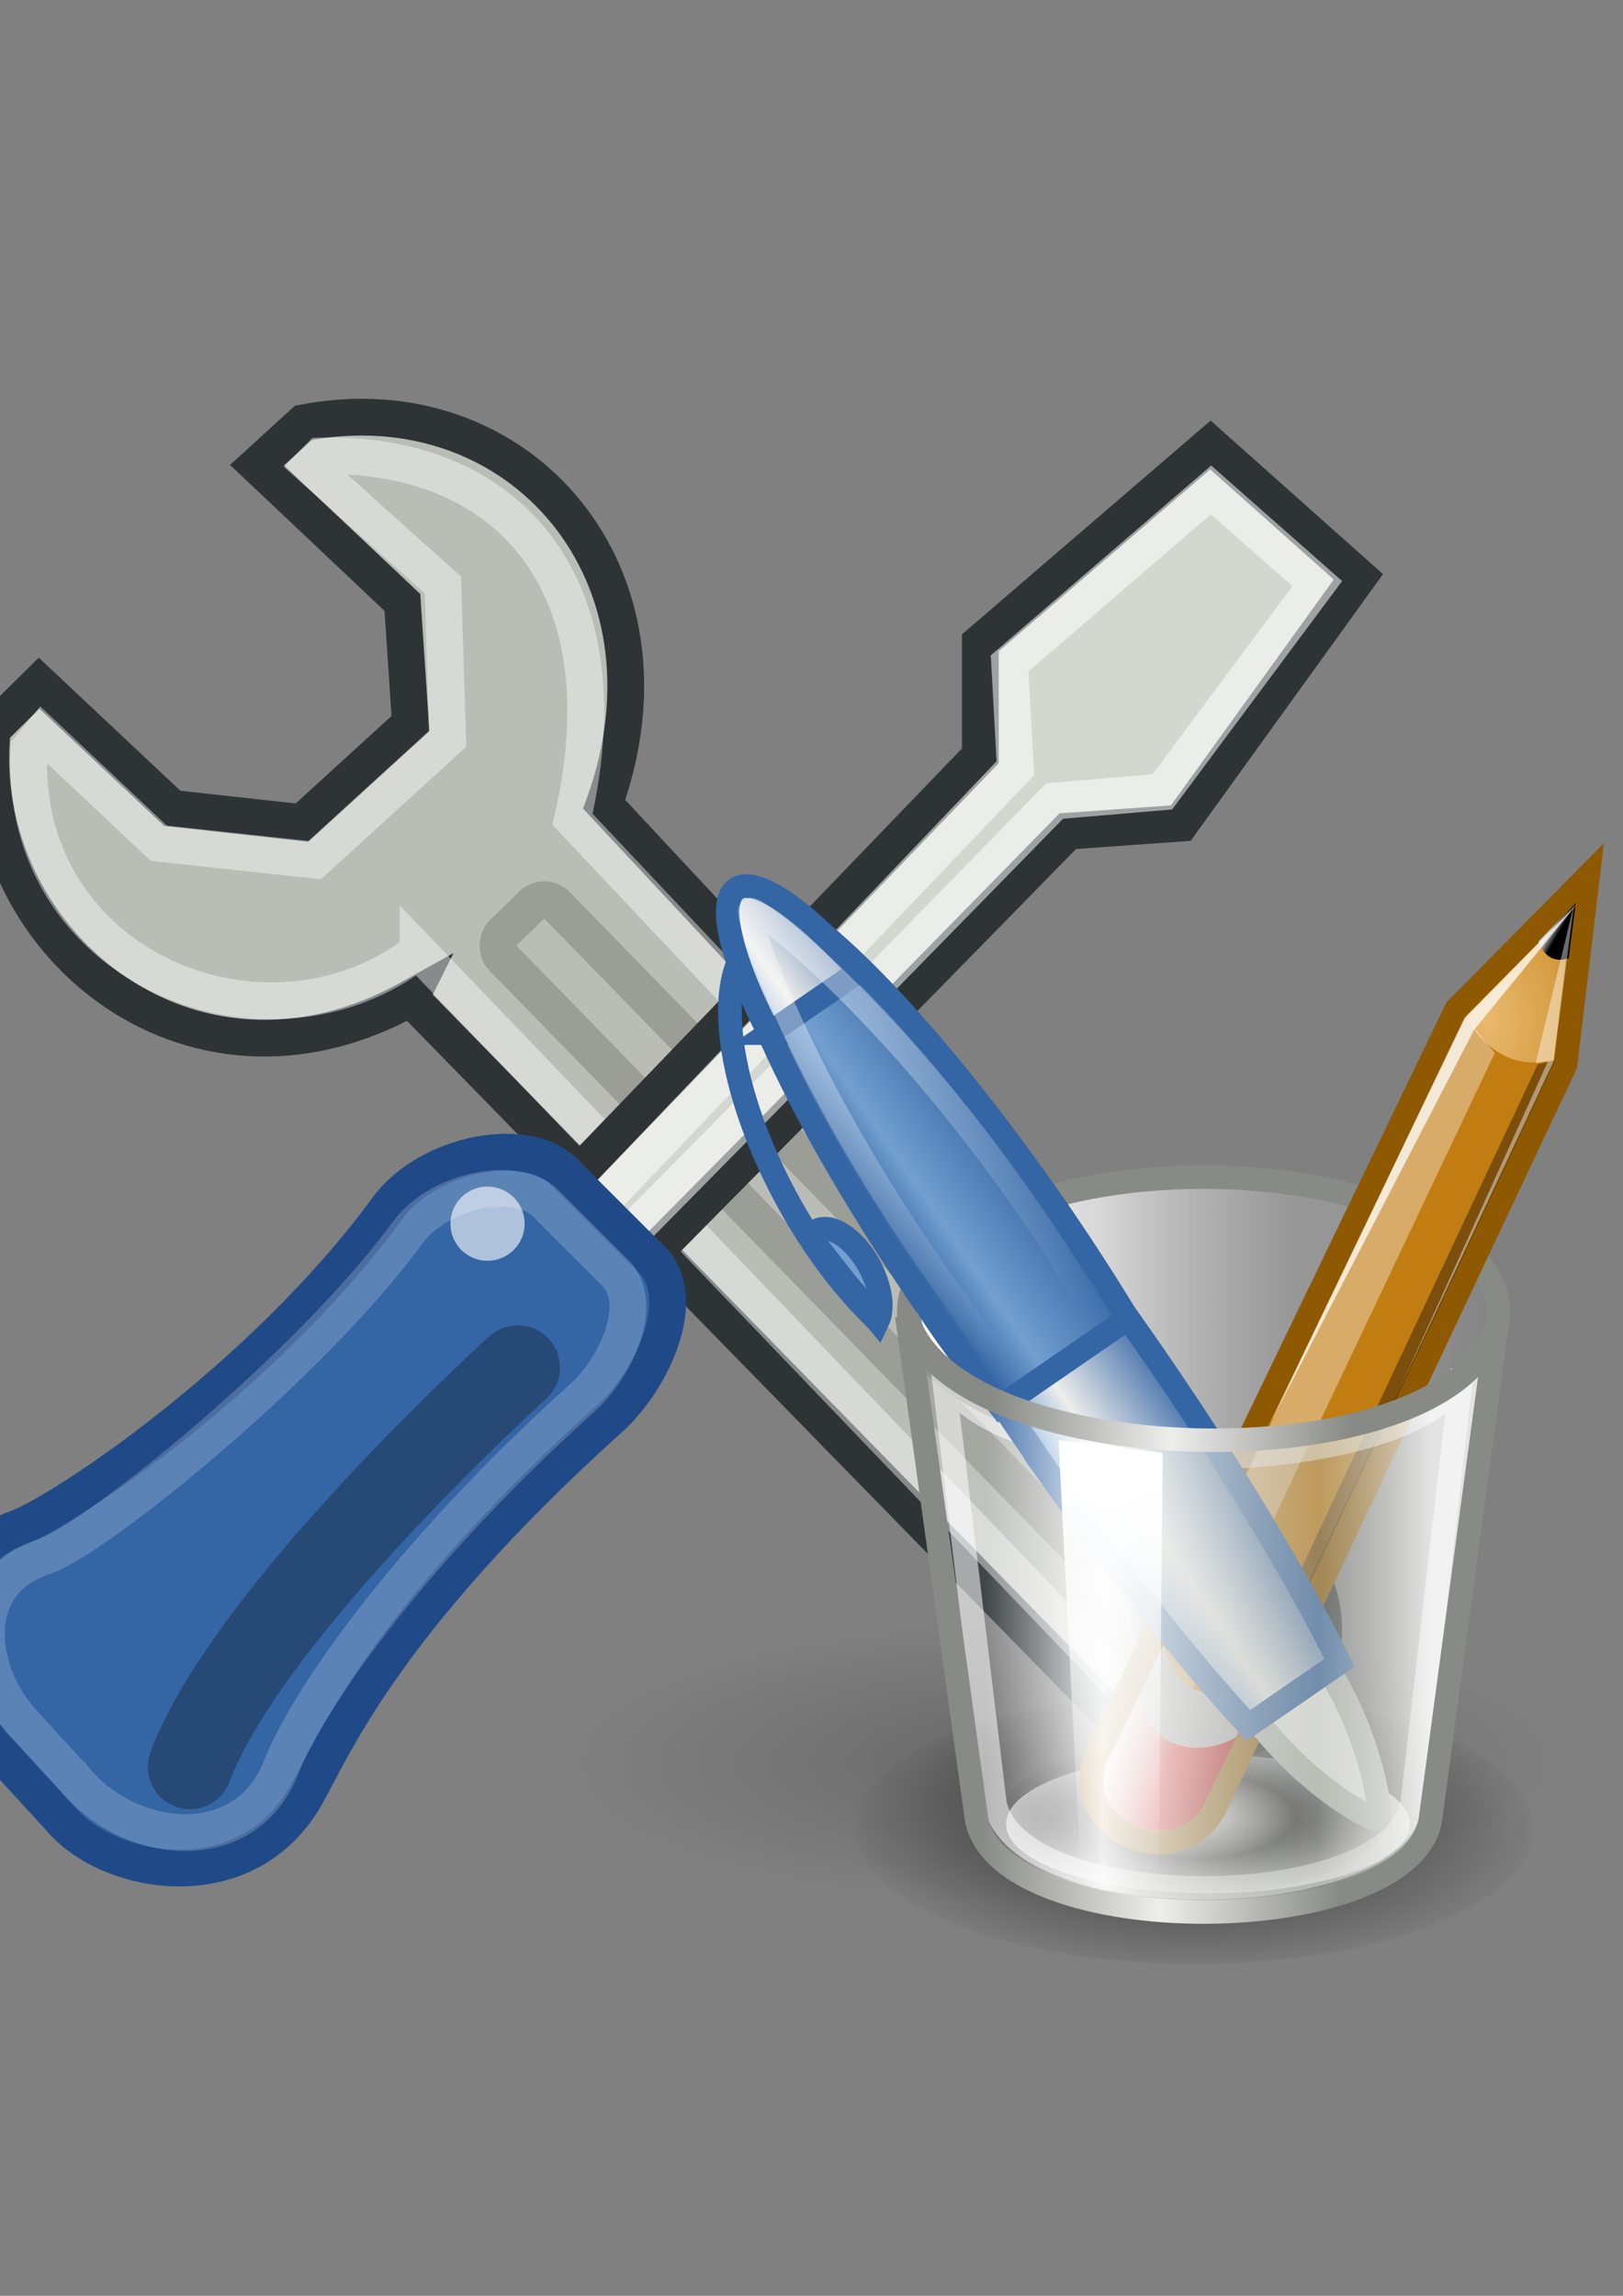 <?xml version="1.0" encoding="UTF-8" standalone="no"?>
<!-- Created with Inkscape (http://www.inkscape.org/) -->
<svg xmlns:dc="http://purl.org/dc/elements/1.1/" xmlns:cc="http://creativecommons.org/ns#" xmlns:rdf="http://www.w3.org/1999/02/22-rdf-syntax-ns#" xmlns:svg="http://www.w3.org/2000/svg" xmlns="http://www.w3.org/2000/svg" xmlns:xlink="http://www.w3.org/1999/xlink" xmlns:sodipodi="http://sodipodi.sourceforge.net/DTD/sodipodi-0.dtd" xmlns:inkscape="http://www.inkscape.org/namespaces/inkscape" height="297mm" id="svg2" inkscape:export-xdpi="76.235291" inkscape:export-ydpi="76.235291" inkscape:output_extension="org.inkscape.output.svg.inkscape" inkscape:version="0.48.0 r9654" sodipodi:version="0.32" width="210mm" version="1.1">
  <rect width="100%" height="100%" fill="#808080" stroke="none"/>
  <title id="title12945">manage employee</title>
  <defs id="defs4">
    <inkscape:perspective id="perspective14608" inkscape:persp3d-origin="372.04724 : 350.78739 : 1" inkscape:vp_x="0 : 526.18109 : 1" inkscape:vp_y="0 : 1000 : 0" inkscape:vp_z="744.09448 : 526.18109 : 1" sodipodi:type="inkscape:persp3d"/>
    <linearGradient id="linearGradient2265">
      <stop id="stop2267" offset="0" style="stop-color:#000000;stop-opacity:1;"/>
      <stop id="stop2269" offset="1" style="stop-color:#000000;stop-opacity:0;"/>
    </linearGradient>
    <linearGradient gradientTransform="matrix(0.878,-1.73237e-2,1.73237e-2,0.878,1021.314,469.279)" gradientUnits="userSpaceOnUse" id="linearGradient2271" inkscape:collect="always" x1="14.018" x2="15.416" xlink:href="#linearGradient2265" y1="36.943" y2="38.268"/>
    <linearGradient id="linearGradient2257" inkscape:collect="always">
      <stop id="stop2259" offset="0" style="stop-color:#ffffff;stop-opacity:1;"/>
      <stop id="stop2261" offset="1" style="stop-color:#ffffff;stop-opacity:0;"/>
    </linearGradient>
    <linearGradient gradientTransform="matrix(1.007,-2.636526e-2,2.636526e-2,1.007,1020.744,465.29)" gradientUnits="userSpaceOnUse" id="linearGradient2263" inkscape:collect="always" x1="12.005" x2="10.651" xlink:href="#linearGradient2257" y1="35.688" y2="33.195"/>
    <linearGradient id="linearGradient3087">
      <stop id="stop3089" offset="0" style="stop-color:#3465a4;stop-opacity:1;"/>
      <stop id="stop3095" offset="0" style="stop-color:#729fcf;stop-opacity:1;"/>
      <stop id="stop2242" offset="0" style="stop-color:#3465a4;stop-opacity:1;"/>
      <stop id="stop2244" offset="0.75" style="stop-color:#729fcf;stop-opacity:1;"/>
      <stop id="stop3091" offset="1" style="stop-color:#386eb4;stop-opacity:1;"/>
    </linearGradient>
    <linearGradient gradientTransform="matrix(0.878,0,0,0.878,1021.687,470.179)" gradientUnits="userSpaceOnUse" id="linearGradient3093" inkscape:collect="always" x1="9.75" x2="16.915" xlink:href="#linearGradient3087" y1="32.284" y2="39.443"/>
    <linearGradient id="linearGradient2250" inkscape:collect="always">
      <stop id="stop2252" offset="0" style="stop-color:#ffffff;stop-opacity:1;"/>
      <stop id="stop2254" offset="1" style="stop-color:#ffffff;stop-opacity:0;"/>
    </linearGradient>
    <linearGradient gradientTransform="translate(1019.15,465.211)" gradientUnits="userSpaceOnUse" id="linearGradient2256" inkscape:collect="always" x1="31.177" x2="40.859" xlink:href="#linearGradient2250" y1="19.822" y2="9.657"/>
    <linearGradient id="linearGradient3077">
      <stop id="stop3079" offset="0" style="stop-color:#888a85;stop-opacity:1;"/>
      <stop id="stop3081" offset="1" style="stop-color:#d3d7cf;stop-opacity:1;"/>
    </linearGradient>
    <linearGradient gradientTransform="matrix(0.878,0,0,0.878,1021.998,470.8)" gradientUnits="userSpaceOnUse" id="linearGradient3083" inkscape:collect="always" x1="38.228" x2="37.535" xlink:href="#linearGradient3077" y1="13.603" y2="6.629"/>
    <linearGradient id="linearGradient3061">
      <stop id="stop3063" offset="0" style="stop-color:#ffffff;stop-opacity:1;"/>
      <stop id="stop3065" offset="1" style="stop-color:#000000;stop-opacity:1;"/>
    </linearGradient>
    <linearGradient gradientTransform="matrix(0.878,0,0,0.878,1049.796,-403.534)" gradientUnits="userSpaceOnUse" id="linearGradient3067" inkscape:collect="always" x1="50.153" x2="25.291" xlink:href="#linearGradient3061" y1="-3.632" y2="-4.3"/>
    <linearGradient id="linearGradient3049">
      <stop id="stop3051" offset="0" style="stop-color:#888a85;stop-opacity:1;"/>
      <stop id="stop2262" offset="0.5" style="stop-color:#d3d7cf;stop-opacity:1;"/>
      <stop id="stop2264" offset="0.676" style="stop-color:#eeeeec;stop-opacity:1;"/>
      <stop id="stop2268" offset="0.841" style="stop-color:#babdb6;stop-opacity:1;"/>
      <stop id="stop2266" offset="0.875" style="stop-color:#d3d7cf;stop-opacity:1;"/>
      <stop id="stop3053" offset="1" style="stop-color:#babdb6;stop-opacity:1;"/>
    </linearGradient>
    <linearGradient gradientTransform="matrix(0.878,0,0,0.878,1021.687,470.179)" gradientUnits="userSpaceOnUse" id="linearGradient3055" inkscape:collect="always" x1="19.648" x2="20.631" xlink:href="#linearGradient3049" y1="42.254" y2="6.776"/>
    <radialGradient cx="24.812" cy="39.125" fx="24.812" fy="39.125" gradientTransform="matrix(1,0,0,0.375,0,24.47)" gradientUnits="userSpaceOnUse" id="radialGradient3047" inkscape:collect="always" r="17.688" xlink:href="#linearGradient3041"/>
    <linearGradient id="linearGradient3041" inkscape:collect="always">
      <stop id="stop3043" offset="0" style="stop-color:#000000;stop-opacity:1;"/>
      <stop id="stop3045" offset="1" style="stop-color:#000000;stop-opacity:0;"/>
    </linearGradient>
    <radialGradient cx="24.812" cy="39.125" fx="24.812" fy="39.125" gradientTransform="matrix(1,0,0,0.375,0,24.47)" gradientUnits="userSpaceOnUse" id="radialGradient2260" inkscape:collect="always" r="17.688" xlink:href="#linearGradient3041"/>
    <linearGradient gradientTransform="translate(131.911,132.236)" gradientUnits="userSpaceOnUse" id="SVGID_1_" x1="43.944" x2="411.394" y1="733.393" y2="425.066">
      <stop id="stop2170" offset="0.056" style="stop-color:#003F90"/>
      <stop id="stop2172" offset="0.567" style="stop-color:#0093D2"/>
      <stop id="stop2174" offset="0.955" style="stop-color:#EDF3F7"/>
    </linearGradient>
    <linearGradient gradientTransform="matrix(0.917,0,0,0.912,60.202,153.712)" gradientUnits="userSpaceOnUse" id="SVGID_2_" x1="43.944" x2="411.394" y1="733.393" y2="425.066">
      <stop id="stop2179" offset="0.056" style="stop-color:#2e3436;stop-opacity:1;"/>
      <stop id="stop2181" offset="0.567" style="stop-color:#888a85;stop-opacity:1;"/>
      <stop id="stop2183" offset="0.955" style="stop-color:#d3d7cf;stop-opacity:1;"/>
    </linearGradient>
    <radialGradient cx="605.714" cy="486.648" fx="605.714" fy="486.648" gradientTransform="matrix(-2.774,0,0,1.97,112.762,-872.885)" gradientUnits="userSpaceOnUse" id="radialGradient5020" inkscape:collect="always" r="117.143" xlink:href="#linearGradient5060"/>
    <linearGradient gradientTransform="matrix(2.774,0,0,1.97,-1892.179,-872.885)" gradientUnits="userSpaceOnUse" id="linearGradient5016" inkscape:collect="always" x1="302.857" x2="302.857" xlink:href="#linearGradient5048" y1="366.648" y2="609.505"/>
    <radialGradient cx="605.714" cy="486.648" fx="605.714" fy="486.648" gradientTransform="matrix(2.774,0,0,1.97,-1891.633,-872.885)" gradientUnits="userSpaceOnUse" id="radialGradient5013" inkscape:collect="always" r="117.143" xlink:href="#linearGradient5060"/>
    <linearGradient id="linearGradient2795">
      <stop id="stop2797" offset="0" style="stop-color:#000000;stop-opacity:0.069;"/>
      <stop id="stop2799" offset="1" style="stop-color:#ffffff;stop-opacity:1;"/>
    </linearGradient>
    <linearGradient id="linearGradient2803">
      <stop id="stop2805" offset="0" style="stop-color:#ffffff;stop-opacity:1;"/>
      <stop id="stop2807" offset="1" style="stop-color:#cbcbcb;stop-opacity:1;"/>
    </linearGradient>
    <linearGradient id="linearGradient2094">
      <stop id="stop2096" offset="0" style="stop-color:#d6e3f0;stop-opacity:1;"/>
      <stop id="stop2098" offset="1" style="stop-color:#95b1cf;stop-opacity:1;"/>
    </linearGradient>
    <linearGradient id="linearGradient12512">
      <stop id="stop12513" offset="0" style="stop-color:#ffffff;stop-opacity:1;"/>
      <stop id="stop12517" offset="0.5" style="stop-color:#fff520;stop-opacity:0.891;"/>
      <stop id="stop12514" offset="1" style="stop-color:#fff300;stop-opacity:0;"/>
    </linearGradient>
    <linearGradient id="linearGradient5048">
      <stop id="stop5050" offset="0" style="stop-color:black;stop-opacity:0;"/>
      <stop id="stop5056" offset="0.5" style="stop-color:black;stop-opacity:1;"/>
      <stop id="stop5052" offset="1" style="stop-color:black;stop-opacity:0;"/>
    </linearGradient>
    <linearGradient id="linearGradient5060" inkscape:collect="always">
      <stop id="stop5062" offset="0" style="stop-color:black;stop-opacity:1;"/>
      <stop id="stop5064" offset="1" style="stop-color:black;stop-opacity:0;"/>
    </linearGradient>
    <linearGradient id="linearGradient2994">
      <stop id="stop2996" offset="0" style="stop-color:#000000;stop-opacity:1;"/>
      <stop id="stop2998" offset="1" style="stop-color:#c9c9c9;stop-opacity:1;"/>
    </linearGradient>
    <linearGradient id="linearGradient2974">
      <stop id="stop2976" offset="0" style="stop-color:#c1c1c1;stop-opacity:1;"/>
      <stop id="stop2978" offset="1" style="stop-color:#acacac;stop-opacity:1;"/>
    </linearGradient>
    <linearGradient id="linearGradient2966">
      <stop id="stop2968" offset="0" style="stop-color:#ffd1d1;stop-opacity:1;"/>
      <stop id="stop3006" offset="0.5" style="stop-color:#ff1d1d;stop-opacity:1;"/>
      <stop id="stop2970" offset="1" style="stop-color:#6f0000;stop-opacity:1;"/>
    </linearGradient>
    <linearGradient id="linearGradient2846">
      <stop id="stop2848" offset="0" style="stop-color:#8a8a8a;stop-opacity:1;"/>
      <stop id="stop2850" offset="1" style="stop-color:#484848;stop-opacity:1;"/>
    </linearGradient>
    <linearGradient id="linearGradient2366">
      <stop id="stop2368" offset="0" style="stop-color:#ffffff;stop-opacity:1;"/>
      <stop id="stop2374" offset="0.5" style="stop-color:#ffffff;stop-opacity:0.219;"/>
      <stop id="stop2370" offset="1" style="stop-color:#ffffff;stop-opacity:1;"/>
    </linearGradient>
    <linearGradient id="linearGradient4467">
      <stop id="stop4469" offset="0" style="stop-color:#ffffff;stop-opacity:1;"/>
      <stop id="stop4471" offset="1" style="stop-color:#ffffff;stop-opacity:0.248;"/>
    </linearGradient>
    <linearGradient id="linearGradient4454">
      <stop id="stop4456" offset="0" style="stop-color:#729fcf;stop-opacity:0.208;"/>
      <stop id="stop4458" offset="1" style="stop-color:#729fcf;stop-opacity:0.676;"/>
    </linearGradient>
    <linearGradient id="linearGradient4440">
      <stop id="stop4442" offset="0" style="stop-color:#7d7d7d;stop-opacity:1;"/>
      <stop id="stop4448" offset="0.5" style="stop-color:#b1b1b1;stop-opacity:1;"/>
      <stop id="stop4444" offset="1" style="stop-color:#686868;stop-opacity:1;"/>
    </linearGradient>
    <radialGradient cx="24.307" cy="42.078" fx="24.307" fy="42.078" gradientTransform="matrix(1,0,0,0.285,0,30.089)" gradientUnits="userSpaceOnUse" id="radialGradient4548" inkscape:collect="always" r="15.822" xlink:href="#linearGradient4542"/>
    <linearGradient id="linearGradient259">
      <stop id="stop260" offset="0" style="stop-color:#fafafa;stop-opacity:1;"/>
      <stop id="stop261" offset="1" style="stop-color:#bbbbbb;stop-opacity:1;"/>
    </linearGradient>
    <linearGradient id="linearGradient269">
      <stop id="stop270" offset="0" style="stop-color:#a3a3a3;stop-opacity:1;"/>
      <stop id="stop271" offset="1" style="stop-color:#4c4c4c;stop-opacity:1;"/>
    </linearGradient>
    <radialGradient cx="20.892" cy="114.568" fx="20.892" fy="114.568" gradientUnits="userSpaceOnUse" id="aigrd2" r="5.256">
      <stop id="stop15566" offset="0" style="stop-color:#F0F0F0"/>
      <stop id="stop15568" offset="1" style="stop-color:#9a9a9a;stop-opacity:1;"/>
    </radialGradient>
    <radialGradient cx="20.892" cy="64.568" fx="20.892" fy="64.568" gradientUnits="userSpaceOnUse" id="aigrd3" r="5.257">
      <stop id="stop15573" offset="0" style="stop-color:#F0F0F0"/>
      <stop id="stop15575" offset="1" style="stop-color:#9a9a9a;stop-opacity:1;"/>
    </radialGradient>
    <linearGradient id="linearGradient15662">
      <stop id="stop15664" offset="0" style="stop-color:#ffffff;stop-opacity:1;"/>
      <stop id="stop15666" offset="1" style="stop-color:#f8f8f8;stop-opacity:1;"/>
    </linearGradient>
    <linearGradient id="linearGradient4542" inkscape:collect="always">
      <stop id="stop4544" offset="0" style="stop-color:#000000;stop-opacity:1;"/>
      <stop id="stop4546" offset="1" style="stop-color:#000000;stop-opacity:0;"/>
    </linearGradient>
    <linearGradient gradientTransform="matrix(2.774,0,0,1.97,-1892.179,-872.885)" gradientUnits="userSpaceOnUse" id="linearGradient2659" inkscape:collect="always" x1="302.857" x2="302.857" xlink:href="#linearGradient5048" y1="366.648" y2="609.505"/>
    <linearGradient id="linearGradient2651">
      <stop id="stop2653" offset="0" style="stop-color:black;stop-opacity:0;"/>
      <stop id="stop2655" offset="0.5" style="stop-color:black;stop-opacity:1;"/>
      <stop id="stop2657" offset="1" style="stop-color:black;stop-opacity:0;"/>
    </linearGradient>
    <radialGradient cx="605.714" cy="486.648" fx="605.714" fy="486.648" gradientTransform="matrix(2.774,0,0,1.97,-1891.633,-872.885)" gradientUnits="userSpaceOnUse" id="radialGradient2649" inkscape:collect="always" r="117.143" xlink:href="#linearGradient5060"/>
    <radialGradient cx="605.714" cy="486.648" fx="605.714" fy="486.648" gradientTransform="matrix(-2.774,0,0,1.97,112.762,-872.885)" gradientUnits="userSpaceOnUse" id="radialGradient2641" inkscape:collect="always" r="117.143" xlink:href="#linearGradient5060"/>
    <linearGradient gradientUnits="userSpaceOnUse" id="linearGradient2408" inkscape:collect="always" x1="18.936" x2="53.589" xlink:href="#linearGradient2402" y1="23.668" y2="26.649"/>
    <linearGradient gradientUnits="userSpaceOnUse" id="linearGradient2386" inkscape:collect="always" x1="62.514" x2="15.985" xlink:href="#linearGradient2380" y1="36.061" y2="20.609"/>
    <linearGradient gradientUnits="userSpaceOnUse" id="linearGradient1501" inkscape:collect="always" x1="46.835" x2="45.38" xlink:href="#linearGradient2871" y1="45.264" y2="50.94"/>
    <linearGradient id="linearGradient2831">
      <stop id="stop2833" offset="0" style="stop-color:#1d5e23;stop-opacity:1;"/>
      <stop id="stop2855" offset="0.333" style="stop-color:#329652;stop-opacity:1;"/>
      <stop id="stop2835" offset="1" style="stop-color:#83d8ab;stop-opacity:0;"/>
    </linearGradient>
    <linearGradient id="linearGradient2871" inkscape:collect="always">
      <stop id="stop2873" offset="0" style="stop-color:#3465a4;stop-opacity:1;"/>
      <stop id="stop2875" offset="1" style="stop-color:#3465a4;stop-opacity:1"/>
    </linearGradient>
    <linearGradient id="linearGradient2380">
      <stop id="stop2382" offset="0" style="stop-color:#b9e7c9;stop-opacity:1;"/>
      <stop id="stop2384" offset="1" style="stop-color:#72cf79;stop-opacity:1;"/>
    </linearGradient>
    <linearGradient id="linearGradient2402">
      <stop id="stop2404" offset="0" style="stop-color:#72cf7b;stop-opacity:1;"/>
      <stop id="stop2406" offset="1" style="stop-color:#57c552;stop-opacity:1;"/>
    </linearGradient>
    <linearGradient id="linearGradient2682">
      <stop id="stop2684" offset="0" style="stop-color:#3977c3;stop-opacity:1;"/>
      <stop id="stop2686" offset="1" style="stop-color:#89aedc;stop-opacity:0;"/>
    </linearGradient>
    <linearGradient id="linearGradient2690">
      <stop id="stop2692" offset="0" style="stop-color:#57be6f;stop-opacity:1;"/>
      <stop id="stop2694" offset="1" style="stop-color:#c4ebca;stop-opacity:0;"/>
    </linearGradient>
    <linearGradient gradientUnits="userSpaceOnUse" id="linearGradient5903" inkscape:collect="always" x1="62.514" x2="15.985" xlink:href="#linearGradient2380" y1="36.061" y2="20.609"/>
    <linearGradient gradientTransform="matrix(-6.094,-5.148,-5.148,6.094,846.164,624.52)" gradientUnits="userSpaceOnUse" id="linearGradient5908" inkscape:collect="always" x1="62.514" x2="15.985" xlink:href="#linearGradient2380" y1="36.061" y2="20.609"/>
    <linearGradient gradientUnits="userSpaceOnUse" id="linearGradient7848" inkscape:collect="always" x1="18.936" x2="53.589" xlink:href="#linearGradient2402" y1="23.668" y2="26.649"/>
    <linearGradient gradientUnits="userSpaceOnUse" id="linearGradient7850" inkscape:collect="always" x1="46.835" x2="45.38" xlink:href="#linearGradient2871" y1="45.264" y2="50.94"/>
    <linearGradient gradientTransform="matrix(-0.493,-0.717,0.717,-0.493,-9.268,79.419)" gradientUnits="userSpaceOnUse" id="linearGradient9972" inkscape:collect="always" x1="28.245" x2="28.245" xlink:href="#linearGradient9910" y1="60.446" y2="68.225"/>
    <linearGradient gradientTransform="matrix(-0.493,-0.717,0.717,-0.493,-9.268,79.419)" gradientUnits="userSpaceOnUse" id="linearGradient9968" inkscape:collect="always" x1="28.245" x2="28.245" xlink:href="#linearGradient9920" y1="60.446" y2="68.225"/>
    <linearGradient gradientTransform="matrix(-0.493,-0.717,0.717,-0.493,-9.268,79.419)" gradientUnits="userSpaceOnUse" id="linearGradient9965" inkscape:collect="always" x1="28.245" x2="28.245" xlink:href="#linearGradient9910" y1="60.446" y2="68.225"/>
    <linearGradient gradientTransform="matrix(-0.493,-0.717,0.717,-0.493,-9.268,79.419)" gradientUnits="userSpaceOnUse" id="linearGradient9961" inkscape:collect="always" x1="55.876" x2="38.061" xlink:href="#linearGradient9952" y1="62.402" y2="62.827"/>
    <linearGradient gradientUnits="userSpaceOnUse" id="linearGradient6401" inkscape:collect="always" x1="20.064" x2="20.683" xlink:href="#linearGradient6395" y1="27.14" y2="44.111"/>
    <radialGradient cx="23.25" cy="37.75" fx="23.25" fy="37.75" gradientTransform="matrix(1,0,0,0.42,0,21.889)" gradientUnits="userSpaceOnUse" id="radialGradient6353" inkscape:collect="always" r="14.875" xlink:href="#linearGradient5048"/>
    <linearGradient gradientTransform="matrix(5.259571e-3,1,1,-5.259571e-3,48.693,-14.145)" gradientUnits="userSpaceOnUse" id="linearGradient6349" inkscape:collect="always" x1="25.719" x2="25.515" xlink:href="#linearGradient2994" y1="31.047" y2="30.703"/>
    <radialGradient cx="29.053" cy="27.641" fx="29.053" fy="27.641" gradientTransform="matrix(1.53767e-2,2.924,2.03,-1.067544e-2,20.391,-69.727)" gradientUnits="userSpaceOnUse" id="radialGradient6347" inkscape:collect="always" r="3.241" xlink:href="#linearGradient2984"/>
    <linearGradient gradientTransform="matrix(5.259571e-3,1,1,-5.259571e-3,42.996,-2.496)" gradientUnits="userSpaceOnUse" id="linearGradient6345" inkscape:collect="always" x1="46" x2="47.688" xlink:href="#linearGradient2974" y1="19.812" y2="22.625"/>
    <linearGradient gradientTransform="matrix(5.259571e-3,1,1,-5.259571e-3,42.995,-2.496)" gradientUnits="userSpaceOnUse" id="linearGradient6343" inkscape:collect="always" x1="48.906" x2="50.988" xlink:href="#linearGradient2966" y1="17.376" y2="22.251"/>
    <linearGradient gradientUnits="userSpaceOnUse" id="linearGradient5074" inkscape:collect="always" x1="11.75" x2="37.625" xlink:href="#linearGradient5068" y1="14.188" y2="14.188"/>
    <linearGradient gradientTransform="translate(0,5.625)" gradientUnits="userSpaceOnUse" id="linearGradient5064" inkscape:collect="always" x1="30.875" x2="15.625" xlink:href="#linearGradient5058" y1="19.46" y2="19.085"/>
    <radialGradient cx="23.25" cy="37.75" fx="23.25" fy="37.75" gradientTransform="matrix(1,0,0,0.42,0,21.889)" gradientUnits="userSpaceOnUse" id="radialGradient5054" inkscape:collect="always" r="14.875" xlink:href="#linearGradient5048"/>
    <linearGradient gradientTransform="translate(0,5.625)" gradientUnits="userSpaceOnUse" id="linearGradient5042" inkscape:collect="always" x1="15.375" x2="34.25" xlink:href="#linearGradient5036" y1="26.085" y2="26.085"/>
    <linearGradient id="linearGradient5036">
      <stop id="stop5038" offset="0" style="stop-color:#f5f5f5;stop-opacity:0.09;"/>
      <stop id="stop5044" offset="0.263" style="stop-color:#ffffff;stop-opacity:0.9;"/>
      <stop id="stop5088" offset="0.748" style="stop-color:#c7c7c7;stop-opacity:0.46;"/>
      <stop id="stop5040" offset="1" style="stop-color:#ffffff;stop-opacity:0.78;"/>
    </linearGradient>
    <linearGradient id="linearGradient5058">
      <stop id="stop5060" offset="0" style="stop-color:#959791;stop-opacity:1;"/>
      <stop id="stop5066" offset="0.5" style="stop-color:#f8f8f8;stop-opacity:1;"/>
      <stop id="stop3430" offset="1" style="stop-color:#8c8c8c;stop-opacity:1;"/>
    </linearGradient>
    <linearGradient id="linearGradient5068">
      <stop id="stop5070" offset="0" style="stop-color:#ffffff;stop-opacity:1;"/>
      <stop id="stop5078" offset="0.329" style="stop-color:#ffffff;stop-opacity:0.69;"/>
      <stop id="stop5076" offset="0.658" style="stop-color:#c2c2c2;stop-opacity:0.34;"/>
      <stop id="stop5072" offset="1" style="stop-color:#ffffff;stop-opacity:0;"/>
    </linearGradient>
    <linearGradient id="linearGradient3414">
      <stop id="stop3416" offset="0" style="stop-color:#ffd1d1;stop-opacity:1;"/>
      <stop id="stop3418" offset="0.5" style="stop-color:#ff1d1d;stop-opacity:1;"/>
      <stop id="stop3420" offset="1" style="stop-color:#6f0000;stop-opacity:1;"/>
    </linearGradient>
    <linearGradient id="linearGradient3408">
      <stop id="stop3410" offset="0" style="stop-color:#c1c1c1;stop-opacity:1;"/>
      <stop id="stop3412" offset="1" style="stop-color:#acacac;stop-opacity:1;"/>
    </linearGradient>
    <linearGradient id="linearGradient2984" inkscape:collect="always">
      <stop id="stop2986" offset="0" style="stop-color:#e7e2b8;stop-opacity:1;"/>
      <stop id="stop2988" offset="1" style="stop-color:#e7e2b8;stop-opacity:0;"/>
    </linearGradient>
    <linearGradient id="linearGradient3399">
      <stop id="stop3401" offset="0" style="stop-color:#000000;stop-opacity:1;"/>
      <stop id="stop3403" offset="1" style="stop-color:#c9c9c9;stop-opacity:1;"/>
    </linearGradient>
    <linearGradient id="linearGradient6395" inkscape:collect="always">
      <stop id="stop6397" offset="0" style="stop-color:#ffffff;stop-opacity:1;"/>
      <stop id="stop6399" offset="1" style="stop-color:#ffffff;stop-opacity:0;"/>
    </linearGradient>
    <linearGradient id="linearGradient9910">
      <stop id="stop9912" offset="0" style="stop-color:#729fcf;stop-opacity:1;"/>
      <stop id="stop9918" offset="0.316" style="stop-color:#a5bfda;stop-opacity:1;"/>
      <stop id="stop9914" offset="1" style="stop-color:#376ca4;stop-opacity:1;"/>
    </linearGradient>
    <linearGradient id="linearGradient9920">
      <stop id="stop9922" offset="0" style="stop-color:#5b90c8;stop-opacity:1;"/>
      <stop id="stop9924" offset="0.316" style="stop-color:#8fb0d1;stop-opacity:1;"/>
      <stop id="stop9926" offset="1" style="stop-color:#34679d;stop-opacity:1;"/>
    </linearGradient>
    <linearGradient id="linearGradient9952" inkscape:collect="always">
      <stop id="stop9954" offset="0" style="stop-color:#ffffff;stop-opacity:1;"/>
      <stop id="stop9956" offset="1" style="stop-color:#ffffff;stop-opacity:0;"/>
    </linearGradient>
    <radialGradient cx="24.812" cy="39.125" fx="24.812" fy="39.125" gradientTransform="matrix(1,0,0,0.375,0,24.47)" gradientUnits="userSpaceOnUse" id="radialGradient2746" inkscape:collect="always" r="17.688" xlink:href="#linearGradient3041"/>
    <radialGradient cx="24.812" cy="39.125" fx="24.812" fy="39.125" gradientTransform="matrix(1,0,0,0.375,0,24.47)" gradientUnits="userSpaceOnUse" id="radialGradient2748" inkscape:collect="always" r="17.688" xlink:href="#linearGradient3041"/>
    <linearGradient gradientTransform="matrix(0.878,0,0,0.878,1021.687,470.179)" gradientUnits="userSpaceOnUse" id="linearGradient2750" inkscape:collect="always" x1="19.648" x2="20.631" xlink:href="#linearGradient3049" y1="42.254" y2="6.776"/>
    <linearGradient gradientTransform="matrix(0.878,0,0,0.878,1049.796,-403.534)" gradientUnits="userSpaceOnUse" id="linearGradient2752" inkscape:collect="always" x1="50.153" x2="25.291" xlink:href="#linearGradient3061" y1="-3.632" y2="-4.3"/>
    <linearGradient gradientTransform="matrix(0.878,0,0,0.878,1021.998,470.8)" gradientUnits="userSpaceOnUse" id="linearGradient2754" inkscape:collect="always" x1="38.228" x2="37.535" xlink:href="#linearGradient3077" y1="13.603" y2="6.629"/>
    <linearGradient gradientTransform="translate(1019.15,465.211)" gradientUnits="userSpaceOnUse" id="linearGradient2756" inkscape:collect="always" x1="31.177" x2="40.859" xlink:href="#linearGradient2250" y1="19.822" y2="9.657"/>
    <linearGradient gradientTransform="matrix(0.878,0,0,0.878,1021.687,470.179)" gradientUnits="userSpaceOnUse" id="linearGradient2758" inkscape:collect="always" x1="9.75" x2="16.915" xlink:href="#linearGradient3087" y1="32.284" y2="39.443"/>
    <linearGradient gradientTransform="matrix(1.007,-2.636526e-2,2.636526e-2,1.007,1020.744,465.29)" gradientUnits="userSpaceOnUse" id="linearGradient2760" inkscape:collect="always" x1="12.005" x2="10.651" xlink:href="#linearGradient2257" y1="35.688" y2="33.195"/>
    <linearGradient gradientTransform="matrix(0.878,-1.73237e-2,1.73237e-2,0.878,1021.314,469.279)" gradientUnits="userSpaceOnUse" id="linearGradient2762" inkscape:collect="always" x1="14.018" x2="15.416" xlink:href="#linearGradient2265" y1="36.943" y2="38.268"/>
    <radialGradient cx="24.812" cy="39.125" fx="24.812" fy="39.125" gradientTransform="matrix(1,0,0,0.375,0,24.47)" gradientUnits="userSpaceOnUse" id="radialGradient2777" inkscape:collect="always" r="17.688" xlink:href="#linearGradient3041"/>
    <radialGradient cx="24.812" cy="39.125" fx="24.812" fy="39.125" gradientTransform="matrix(1,0,0,0.375,0,24.47)" gradientUnits="userSpaceOnUse" id="radialGradient2779" inkscape:collect="always" r="17.688" xlink:href="#linearGradient3041"/>
    <linearGradient gradientTransform="matrix(0.878,0,0,0.878,1637.899,1027.587)" gradientUnits="userSpaceOnUse" id="linearGradient2781" inkscape:collect="always" x1="19.648" x2="20.631" xlink:href="#linearGradient3049" y1="42.254" y2="6.776"/>
    <linearGradient gradientTransform="matrix(0.878,0,0,0.878,1879.067,-455.803)" gradientUnits="userSpaceOnUse" id="linearGradient2783" inkscape:collect="always" x1="50.153" x2="25.291" xlink:href="#linearGradient3061" y1="-3.632" y2="-4.3"/>
    <linearGradient gradientTransform="matrix(0.878,0,0,0.878,1638.21,1028.208)" gradientUnits="userSpaceOnUse" id="linearGradient2785" inkscape:collect="always" x1="38.228" x2="37.535" xlink:href="#linearGradient3077" y1="13.603" y2="6.629"/>
    <linearGradient gradientTransform="translate(1635.362,1022.619)" gradientUnits="userSpaceOnUse" id="linearGradient2787" inkscape:collect="always" x1="31.177" x2="40.859" xlink:href="#linearGradient2250" y1="19.822" y2="9.657"/>
    <linearGradient gradientTransform="matrix(0.878,0,0,0.878,1637.899,1027.587)" gradientUnits="userSpaceOnUse" id="linearGradient2789" inkscape:collect="always" x1="9.75" x2="16.915" xlink:href="#linearGradient3087" y1="32.284" y2="39.443"/>
    <linearGradient gradientTransform="matrix(1.007,-2.636526e-2,2.636526e-2,1.007,1636.956,1022.699)" gradientUnits="userSpaceOnUse" id="linearGradient2791" inkscape:collect="always" x1="12.005" x2="10.651" xlink:href="#linearGradient2257" y1="35.688" y2="33.195"/>
    <linearGradient gradientTransform="matrix(0.878,-1.73237e-2,1.73237e-2,0.878,1637.526,1026.687)" gradientUnits="userSpaceOnUse" id="linearGradient2793" inkscape:collect="always" x1="14.018" x2="15.416" xlink:href="#linearGradient2265" y1="36.943" y2="38.268"/>
    <linearGradient gradientTransform="matrix(0.917,0,0,0.912,60.202,153.712)" gradientUnits="userSpaceOnUse" id="linearGradient14628" inkscape:collect="always" x1="43.944" x2="411.394" xlink:href="#SVGID_2_" y1="733.393" y2="425.066"/>
    <linearGradient gradientTransform="matrix(0.917,0,0,0.912,60.202,153.712)" gradientUnits="userSpaceOnUse" id="linearGradient144058" inkscape:collect="always" x1="43.944" x2="411.394" xlink:href="#SVGID_2_" y1="733.393" y2="425.066"/>
    <radialGradient cx="24.812" cy="39.125" fx="24.812" fy="39.125" gradientTransform="matrix(1,0,0,0.375,0,24.47)" gradientUnits="userSpaceOnUse" id="radialGradient144060" inkscape:collect="always" r="17.688" xlink:href="#linearGradient3041"/>
    <radialGradient cx="24.812" cy="39.125" fx="24.812" fy="39.125" gradientTransform="matrix(1,0,0,0.375,0,24.47)" gradientUnits="userSpaceOnUse" id="radialGradient144062" inkscape:collect="always" r="17.688" xlink:href="#linearGradient3041"/>
    <linearGradient gradientTransform="matrix(0.878,0,0,0.878,1637.899,1027.587)" gradientUnits="userSpaceOnUse" id="linearGradient144064" inkscape:collect="always" x1="19.648" x2="20.631" xlink:href="#linearGradient3049" y1="42.254" y2="6.776"/>
    <linearGradient gradientTransform="matrix(0.878,0,0,0.878,1879.067,-455.803)" gradientUnits="userSpaceOnUse" id="linearGradient144066" inkscape:collect="always" x1="50.153" x2="25.291" xlink:href="#linearGradient3061" y1="-3.632" y2="-4.3"/>
    <linearGradient gradientTransform="matrix(0.878,0,0,0.878,1638.21,1028.208)" gradientUnits="userSpaceOnUse" id="linearGradient144068" inkscape:collect="always" x1="38.228" x2="37.535" xlink:href="#linearGradient3077" y1="13.603" y2="6.629"/>
    <linearGradient gradientTransform="translate(1635.362,1022.619)" gradientUnits="userSpaceOnUse" id="linearGradient144070" inkscape:collect="always" x1="31.177" x2="40.859" xlink:href="#linearGradient2250" y1="19.822" y2="9.657"/>
    <linearGradient gradientTransform="matrix(0.878,0,0,0.878,1637.899,1027.587)" gradientUnits="userSpaceOnUse" id="linearGradient144072" inkscape:collect="always" x1="9.75" x2="16.915" xlink:href="#linearGradient3087" y1="32.284" y2="39.443"/>
    <linearGradient gradientTransform="matrix(1.007,-2.636526e-2,2.636526e-2,1.007,1636.956,1022.699)" gradientUnits="userSpaceOnUse" id="linearGradient144074" inkscape:collect="always" x1="12.005" x2="10.651" xlink:href="#linearGradient2257" y1="35.688" y2="33.195"/>
    <linearGradient gradientTransform="matrix(0.878,-1.73237e-2,1.73237e-2,0.878,1637.526,1026.687)" gradientUnits="userSpaceOnUse" id="linearGradient144076" inkscape:collect="always" x1="14.018" x2="15.416" xlink:href="#linearGradient2265" y1="36.943" y2="38.268"/>
    <linearGradient gradientTransform="matrix(0.878,0,0,0.878,1637.899,1027.587)" gradientUnits="userSpaceOnUse" id="linearGradient144103" inkscape:collect="always" x1="19.648" x2="20.631" xlink:href="#linearGradient3049" y1="42.254" y2="6.776"/>
    <linearGradient gradientTransform="matrix(0.878,0,0,0.878,1879.067,-455.803)" gradientUnits="userSpaceOnUse" id="linearGradient144105" inkscape:collect="always" x1="50.153" x2="25.291" xlink:href="#linearGradient3061" y1="-3.632" y2="-4.3"/>
    <linearGradient gradientTransform="matrix(0.878,0,0,0.878,1638.21,1028.208)" gradientUnits="userSpaceOnUse" id="linearGradient144107" inkscape:collect="always" x1="38.228" x2="37.535" xlink:href="#linearGradient3077" y1="13.603" y2="6.629"/>
    <linearGradient gradientTransform="translate(1635.362,1022.619)" gradientUnits="userSpaceOnUse" id="linearGradient144109" inkscape:collect="always" x1="31.177" x2="40.859" xlink:href="#linearGradient2250" y1="19.822" y2="9.657"/>
    <linearGradient gradientTransform="matrix(0.878,0,0,0.878,1637.899,1027.587)" gradientUnits="userSpaceOnUse" id="linearGradient144111" inkscape:collect="always" x1="9.75" x2="16.915" xlink:href="#linearGradient3087" y1="32.284" y2="39.443"/>
    <linearGradient gradientTransform="matrix(1.007,-2.636526e-2,2.636526e-2,1.007,1636.956,1022.699)" gradientUnits="userSpaceOnUse" id="linearGradient144113" inkscape:collect="always" x1="12.005" x2="10.651" xlink:href="#linearGradient2257" y1="35.688" y2="33.195"/>
    <linearGradient gradientTransform="matrix(0.878,-1.73237e-2,1.73237e-2,0.878,1637.526,1026.687)" gradientUnits="userSpaceOnUse" id="linearGradient144115" inkscape:collect="always" x1="14.018" x2="15.416" xlink:href="#linearGradient2265" y1="36.943" y2="38.268"/>
    <linearGradient gradientTransform="matrix(8.35,-0.165,0.165,8.35,9960.218,4925.577)" gradientUnits="userSpaceOnUse" id="linearGradient144118" inkscape:collect="always" x1="14.018" x2="15.416" xlink:href="#linearGradient2265" y1="36.943" y2="38.268"/>
    <linearGradient gradientTransform="matrix(9.578,-0.251,0.251,9.578,9954.795,4887.648)" gradientUnits="userSpaceOnUse" id="linearGradient144122" inkscape:collect="always" x1="12.005" x2="10.651" xlink:href="#linearGradient2257" y1="35.688" y2="33.195"/>
    <linearGradient gradientTransform="matrix(8.351,0,0,8.351,9963.767,4934.133)" gradientUnits="userSpaceOnUse" id="linearGradient144127" inkscape:collect="always" x1="9.75" x2="16.915" xlink:href="#linearGradient3087" y1="32.284" y2="39.443"/>
    <linearGradient gradientTransform="matrix(9.509,0,0,9.509,9939.643,4886.895)" gradientUnits="userSpaceOnUse" id="linearGradient144130" inkscape:collect="always" x1="31.177" x2="40.859" xlink:href="#linearGradient2250" y1="19.822" y2="9.657"/>
    <linearGradient gradientTransform="matrix(8.351,0,0,8.351,9966.72,4940.038)" gradientUnits="userSpaceOnUse" id="linearGradient144133" inkscape:collect="always" x1="38.228" x2="37.535" xlink:href="#linearGradient3077" y1="13.603" y2="6.629"/>
    <linearGradient gradientTransform="matrix(8.351,0,0,8.351,10487.711,-3691.913)" gradientUnits="userSpaceOnUse" id="linearGradient144136" inkscape:collect="always" x1="50.153" x2="25.291" xlink:href="#linearGradient3061" y1="-3.632" y2="-4.3"/>
    <linearGradient gradientTransform="matrix(8.351,0,0,8.351,9963.767,4934.133)" gradientUnits="userSpaceOnUse" id="linearGradient144140" inkscape:collect="always" x1="19.648" x2="20.631" xlink:href="#linearGradient3049" y1="42.254" y2="6.776"/>
    <linearGradient gradientTransform="matrix(0.917,0,0,0.912,60.202,153.712)" gradientUnits="userSpaceOnUse" id="linearGradient144144" inkscape:collect="always" x1="43.944" x2="411.394" xlink:href="#SVGID_2_" y1="733.393" y2="425.066"/>
    <linearGradient gradientTransform="matrix(0.917,0,0,0.912,60.202,153.712)" gradientUnits="userSpaceOnUse" id="linearGradient144150" inkscape:collect="always" x1="43.944" x2="411.394" xlink:href="#SVGID_2_" y1="733.393" y2="425.066"/>
    <radialGradient inkscape:collect="always" xlink:href="#linearGradient3041" id="radialGradient12894" gradientUnits="userSpaceOnUse" gradientTransform="matrix(1,0,0,0.375,0,24.47)" cx="24.812" cy="39.125" fx="24.812" fy="39.125" r="17.688"/>
    <linearGradient inkscape:collect="always" xlink:href="#linearGradient3049" id="linearGradient12896" gradientUnits="userSpaceOnUse" gradientTransform="matrix(8.351,0,0,8.351,9963.767,4934.133)" x1="19.648" y1="42.254" x2="20.631" y2="6.776"/>
    <linearGradient inkscape:collect="always" xlink:href="#linearGradient3061" id="linearGradient12898" gradientUnits="userSpaceOnUse" gradientTransform="matrix(8.351,0,0,8.351,10487.711,-3691.913)" x1="50.153" y1="-3.632" x2="25.291" y2="-4.3"/>
    <linearGradient inkscape:collect="always" xlink:href="#linearGradient3077" id="linearGradient12900" gradientUnits="userSpaceOnUse" gradientTransform="matrix(8.351,0,0,8.351,9966.72,4940.038)" x1="38.228" y1="13.603" x2="37.535" y2="6.629"/>
    <linearGradient inkscape:collect="always" xlink:href="#linearGradient2250" id="linearGradient12902" gradientUnits="userSpaceOnUse" gradientTransform="matrix(9.509,0,0,9.509,9939.643,4886.895)" x1="31.177" y1="19.822" x2="40.859" y2="9.657"/>
    <linearGradient inkscape:collect="always" xlink:href="#linearGradient3087" id="linearGradient12904" gradientUnits="userSpaceOnUse" gradientTransform="matrix(8.351,0,0,8.351,9963.767,4934.133)" x1="9.75" y1="32.284" x2="16.915" y2="39.443"/>
    <linearGradient inkscape:collect="always" xlink:href="#linearGradient2257" id="linearGradient12906" gradientUnits="userSpaceOnUse" gradientTransform="matrix(9.578,-0.251,0.251,9.578,9954.795,4887.648)" x1="12.005" y1="35.688" x2="10.651" y2="33.195"/>
    <linearGradient inkscape:collect="always" xlink:href="#linearGradient2265" id="linearGradient12908" gradientUnits="userSpaceOnUse" gradientTransform="matrix(8.35,-0.165,0.165,8.35,9960.218,4925.577)" x1="14.018" y1="36.943" x2="15.416" y2="38.268"/>
    <linearGradient y2="30.703" y1="31.047" xlink:href="#linearGradient2994-3" x2="25.515" x1="25.719" inkscape:collect="always" id="linearGradient73579" gradientUnits="userSpaceOnUse" gradientTransform="matrix(5.259571e-3,1,1,-5.259571e-3,48.693,-14.145)"/>
    <radialGradient xlink:href="#linearGradient2984-4" r="3.241" inkscape:collect="always" id="radialGradient73577" gradientUnits="userSpaceOnUse" gradientTransform="matrix(1.53767e-2,2.924,2.03,-1.067544e-2,20.391,-69.727)" fy="27.641" fx="29.053" cy="27.641" cx="29.053"/>
    <linearGradient y2="22.625" y1="19.812" xlink:href="#linearGradient2974-8" x2="47.688" x1="46" inkscape:collect="always" id="linearGradient73575" gradientUnits="userSpaceOnUse" gradientTransform="matrix(5.259571e-3,1,1,-5.259571e-3,42.996,-2.496)"/>
    <linearGradient y2="22.251" y1="17.376" xlink:href="#linearGradient2966-6" x2="50.988" x1="48.906" inkscape:collect="always" id="linearGradient73573" gradientUnits="userSpaceOnUse" gradientTransform="matrix(5.259571e-3,1,1,-5.259571e-3,42.995,-2.496)"/>
    <linearGradient y2="425.066" y1="733.393" xlink:href="#linearGradient16396" x2="411.394" x1="43.944" inkscape:collect="always" id="linearGradient73561" gradientUnits="userSpaceOnUse" gradientTransform="matrix(0.917,0,0,0.912,60.202,153.712)"/>
    <linearGradient y2="44.111" y1="27.14" xlink:href="#linearGradient6395-4" x2="20.683" x1="20.064" inkscape:collect="always" id="linearGradient73520" gradientUnits="userSpaceOnUse"/>
    <linearGradient y2="19.085" y1="19.46" xlink:href="#linearGradient5058-6" x2="15.625" x1="30.875" inkscape:collect="always" id="linearGradient73518" gradientUnits="userSpaceOnUse" gradientTransform="translate(0,5.625)"/>
    <linearGradient y2="26.085" y1="26.085" xlink:href="#linearGradient5036-6" x2="34.25" x1="15.375" inkscape:collect="always" id="linearGradient73516" gradientUnits="userSpaceOnUse" gradientTransform="translate(0,5.625)"/>
    <linearGradient y2="62.827" y1="62.402" xlink:href="#linearGradient9952-2" x2="38.061" x1="55.876" inkscape:collect="always" id="linearGradient73514" gradientUnits="userSpaceOnUse" gradientTransform="matrix(-0.493,-0.717,0.717,-0.493,-9.268,79.419)"/>
    <linearGradient y2="68.225" y1="60.446" xlink:href="#linearGradient9910-4" x2="28.245" x1="28.245" inkscape:collect="always" id="linearGradient73512" gradientUnits="userSpaceOnUse" gradientTransform="matrix(-0.493,-0.717,0.717,-0.493,-9.268,79.419)"/>
    <linearGradient y2="68.225" y1="60.446" xlink:href="#linearGradient9920-3" x2="28.245" x1="28.245" inkscape:collect="always" id="linearGradient73510" gradientUnits="userSpaceOnUse" gradientTransform="matrix(-0.493,-0.717,0.717,-0.493,-9.268,79.419)"/>
    <linearGradient y2="68.225" y1="60.446" xlink:href="#linearGradient9910-4" x2="28.245" x1="28.245" inkscape:collect="always" id="linearGradient73508" gradientUnits="userSpaceOnUse" gradientTransform="matrix(-0.493,-0.717,0.717,-0.493,-9.268,79.419)"/>
    <linearGradient y2="30.703" y1="31.047" xlink:href="#linearGradient2994-3" x2="25.515" x1="25.719" inkscape:collect="always" id="linearGradient73506" gradientUnits="userSpaceOnUse" gradientTransform="matrix(5.259571e-3,1,1,-5.259571e-3,48.693,-14.145)"/>
    <radialGradient xlink:href="#linearGradient2984-4" r="3.241" inkscape:collect="always" id="radialGradient73504" gradientUnits="userSpaceOnUse" gradientTransform="matrix(1.53767e-2,2.924,2.03,-1.067544e-2,20.391,-69.727)" fy="27.641" fx="29.053" cy="27.641" cx="29.053"/>
    <linearGradient y2="22.625" y1="19.812" xlink:href="#linearGradient2974-8" x2="47.688" x1="46" inkscape:collect="always" id="linearGradient73502" gradientUnits="userSpaceOnUse" gradientTransform="matrix(5.259571e-3,1,1,-5.259571e-3,42.996,-2.496)"/>
    <linearGradient y2="22.251" y1="17.376" xlink:href="#linearGradient2966-6" x2="50.988" x1="48.906" inkscape:collect="always" id="linearGradient73500" gradientUnits="userSpaceOnUse" gradientTransform="matrix(5.259571e-3,1,1,-5.259571e-3,42.995,-2.496)"/>
    <linearGradient y2="44.111" y1="27.14" xlink:href="#linearGradient6395-4" x2="20.683" x1="20.064" inkscape:collect="always" id="linearGradient73459" gradientUnits="userSpaceOnUse"/>
    <linearGradient y2="19.085" y1="19.46" xlink:href="#linearGradient5058-6" x2="15.625" x1="30.875" inkscape:collect="always" id="linearGradient73457" gradientUnits="userSpaceOnUse" gradientTransform="translate(0,5.625)"/>
    <linearGradient y2="26.085" y1="26.085" xlink:href="#linearGradient5036-6" x2="34.25" x1="15.375" inkscape:collect="always" id="linearGradient73455" gradientUnits="userSpaceOnUse" gradientTransform="translate(0,5.625)"/>
    <linearGradient y2="62.827" y1="62.402" xlink:href="#linearGradient9952-2" x2="38.061" x1="55.876" inkscape:collect="always" id="linearGradient73453" gradientUnits="userSpaceOnUse" gradientTransform="matrix(-0.493,-0.717,0.717,-0.493,-9.268,79.419)"/>
    <linearGradient y2="68.225" y1="60.446" xlink:href="#linearGradient9910-4" x2="28.245" x1="28.245" inkscape:collect="always" id="linearGradient73451" gradientUnits="userSpaceOnUse" gradientTransform="matrix(-0.493,-0.717,0.717,-0.493,-9.268,79.419)"/>
    <linearGradient y2="68.225" y1="60.446" xlink:href="#linearGradient9920-3" x2="28.245" x1="28.245" inkscape:collect="always" id="linearGradient73449" gradientUnits="userSpaceOnUse" gradientTransform="matrix(-0.493,-0.717,0.717,-0.493,-9.268,79.419)"/>
    <linearGradient y2="68.225" y1="60.446" xlink:href="#linearGradient9910-4" x2="28.245" x1="28.245" inkscape:collect="always" id="linearGradient73447" gradientUnits="userSpaceOnUse" gradientTransform="matrix(-0.493,-0.717,0.717,-0.493,-9.268,79.419)"/>
    <linearGradient y2="30.703" y1="31.047" xlink:href="#linearGradient2994-3" x2="25.515" x1="25.719" inkscape:collect="always" id="linearGradient73445" gradientUnits="userSpaceOnUse" gradientTransform="matrix(5.259571e-3,1,1,-5.259571e-3,48.693,-14.145)"/>
    <radialGradient xlink:href="#linearGradient2984-4" r="3.241" inkscape:collect="always" id="radialGradient73443" gradientUnits="userSpaceOnUse" gradientTransform="matrix(1.53767e-2,2.924,2.03,-1.067544e-2,20.391,-69.727)" fy="27.641" fx="29.053" cy="27.641" cx="29.053"/>
    <linearGradient y2="22.625" y1="19.812" xlink:href="#linearGradient2974-8" x2="47.688" x1="46" inkscape:collect="always" id="linearGradient73441" gradientUnits="userSpaceOnUse" gradientTransform="matrix(5.259571e-3,1,1,-5.259571e-3,42.996,-2.496)"/>
    <linearGradient y2="22.251" y1="17.376" xlink:href="#linearGradient2966-6" x2="50.988" x1="48.906" inkscape:collect="always" id="linearGradient73439" gradientUnits="userSpaceOnUse" gradientTransform="matrix(5.259571e-3,1,1,-5.259571e-3,42.995,-2.496)"/>
    <linearGradient y2="14.188" y1="14.188" xlink:href="#linearGradient5068-9" x2="37.625" x1="11.75" inkscape:collect="always" id="linearGradient73437" gradientUnits="userSpaceOnUse"/>
    <radialGradient xlink:href="#linearGradient5048-5" r="14.875" inkscape:collect="always" id="radialGradient73435" gradientUnits="userSpaceOnUse" gradientTransform="matrix(1,0,0,0.42,0,21.889)" fy="37.75" fx="23.25" cy="37.75" cx="23.25"/>
    <radialGradient xlink:href="#linearGradient5048-5" r="14.875" inkscape:collect="always" id="radialGradient73433" gradientUnits="userSpaceOnUse" gradientTransform="matrix(1,0,0,0.42,0,21.889)" fy="37.75" fx="23.25" cy="37.75" cx="23.25"/>
    <linearGradient y2="425.066" y1="733.393" xlink:href="#linearGradient16396" x2="411.394" x1="43.944" inkscape:collect="always" id="linearGradient73431" gradientUnits="userSpaceOnUse" gradientTransform="matrix(0.917,0,0,0.912,60.202,153.712)"/>
    <linearGradient y2="425.066" y1="733.393" xlink:href="#linearGradient16396" x2="411.394" x1="43.944" inkscape:collect="always" id="linearGradient4189" gradientUnits="userSpaceOnUse" gradientTransform="matrix(0.917,0,0,0.912,60.202,153.712)"/>
    <linearGradient y2="44.111" y1="27.14" xlink:href="#linearGradient6395-4" x2="20.683" x1="20.064" inkscape:collect="always" id="linearGradient41270" gradientUnits="userSpaceOnUse"/>
    <linearGradient y2="19.085" y1="19.46" xlink:href="#linearGradient5058-6" x2="15.625" x1="30.875" inkscape:collect="always" id="linearGradient41268" gradientUnits="userSpaceOnUse" gradientTransform="translate(0,5.625)"/>
    <linearGradient y2="26.085" y1="26.085" xlink:href="#linearGradient5036-6" x2="34.25" x1="15.375" inkscape:collect="always" id="linearGradient41266" gradientUnits="userSpaceOnUse" gradientTransform="translate(0,5.625)"/>
    <linearGradient y2="62.827" y1="62.402" xlink:href="#linearGradient9952-2" x2="38.061" x1="55.876" inkscape:collect="always" id="linearGradient41264" gradientUnits="userSpaceOnUse" gradientTransform="matrix(-0.493,-0.717,0.717,-0.493,-9.268,79.419)"/>
    <linearGradient y2="68.225" y1="60.446" xlink:href="#linearGradient9910-4" x2="28.245" x1="28.245" inkscape:collect="always" id="linearGradient41262" gradientUnits="userSpaceOnUse" gradientTransform="matrix(-0.493,-0.717,0.717,-0.493,-9.268,79.419)"/>
    <linearGradient y2="68.225" y1="60.446" xlink:href="#linearGradient9920-3" x2="28.245" x1="28.245" inkscape:collect="always" id="linearGradient41260" gradientUnits="userSpaceOnUse" gradientTransform="matrix(-0.493,-0.717,0.717,-0.493,-9.268,79.419)"/>
    <linearGradient y2="68.225" y1="60.446" xlink:href="#linearGradient9910-4" x2="28.245" x1="28.245" inkscape:collect="always" id="linearGradient41258" gradientUnits="userSpaceOnUse" gradientTransform="matrix(-0.493,-0.717,0.717,-0.493,-9.268,79.419)"/>
    <linearGradient y2="30.703" y1="31.047" xlink:href="#linearGradient2994-3" x2="25.515" x1="25.719" inkscape:collect="always" id="linearGradient41256" gradientUnits="userSpaceOnUse" gradientTransform="matrix(5.259571e-3,1,1,-5.259571e-3,48.693,-14.145)"/>
    <radialGradient xlink:href="#linearGradient2984-4" r="3.241" inkscape:collect="always" id="radialGradient41254" gradientUnits="userSpaceOnUse" gradientTransform="matrix(1.53767e-2,2.924,2.03,-1.067544e-2,20.391,-69.727)" fy="27.641" fx="29.053" cy="27.641" cx="29.053"/>
    <linearGradient y2="22.625" y1="19.812" xlink:href="#linearGradient2974-8" x2="47.688" x1="46" inkscape:collect="always" id="linearGradient41252" gradientUnits="userSpaceOnUse" gradientTransform="matrix(5.259571e-3,1,1,-5.259571e-3,42.996,-2.496)"/>
    <linearGradient y2="22.251" y1="17.376" xlink:href="#linearGradient2966-6" x2="50.988" x1="48.906" inkscape:collect="always" id="linearGradient41250" gradientUnits="userSpaceOnUse" gradientTransform="matrix(5.259571e-3,1,1,-5.259571e-3,42.995,-2.496)"/>
    <linearGradient y2="14.188" y1="14.188" xlink:href="#linearGradient5068-9" x2="37.625" x1="11.75" inkscape:collect="always" id="linearGradient41248" gradientUnits="userSpaceOnUse"/>
    <radialGradient xlink:href="#linearGradient5048-5" r="14.875" inkscape:collect="always" id="radialGradient41246" gradientUnits="userSpaceOnUse" gradientTransform="matrix(1,0,0,0.42,0,21.889)" fy="37.75" fx="23.25" cy="37.75" cx="23.25"/>
    <radialGradient xlink:href="#linearGradient5048-5" r="14.875" inkscape:collect="always" id="radialGradient41244" gradientUnits="userSpaceOnUse" gradientTransform="matrix(1,0,0,0.42,0,21.889)" fy="37.75" fx="23.25" cy="37.75" cx="23.25"/>
    <linearGradient y2="425.066" y1="733.393" xlink:href="#SVGID_2_-0" x2="411.394" x1="43.944" inkscape:collect="always" id="linearGradient16530" gradientUnits="userSpaceOnUse" gradientTransform="matrix(0.917,0,0,0.912,60.202,153.712)"/>
    <linearGradient id="linearGradient9952-2">
      <stop style="stop-color:#ffffff;stop-opacity:1;" offset="0" id="stop9954-9"/>
      <stop style="stop-color:#ffffff;stop-opacity:0;" offset="1" id="stop9956-7"/>
    </linearGradient>
    <linearGradient id="linearGradient9920-3">
      <stop style="stop-color:#3465a4;stop-opacity:1;" offset="0" id="stop9922-7"/>
      <stop style="stop-color:#729fcf;stop-opacity:1;" offset="0.316" id="stop9924-5"/>
      <stop style="stop-color:#3465a4;stop-opacity:1;" offset="1" id="stop9926-7"/>
    </linearGradient>
    <linearGradient id="linearGradient9910-4">
      <stop style="stop-color:#729fcf;stop-opacity:1;" offset="0" id="stop9912-0"/>
      <stop style="stop-color:#eeeeec;stop-opacity:1;" offset="0.316" id="stop9918-0"/>
      <stop style="stop-color:#3465a4;stop-opacity:1;" offset="1" id="stop9914-9"/>
    </linearGradient>
    <linearGradient inkscape:collect="always" id="linearGradient6395-4">
      <stop style="stop-color:#ffffff;stop-opacity:1;" offset="0" id="stop6397-3"/>
      <stop style="stop-color:#ffffff;stop-opacity:0;" offset="1" id="stop6399-8"/>
    </linearGradient>
    <linearGradient id="linearGradient3399-6">
      <stop style="stop-color:#000000;stop-opacity:1;" offset="0" id="stop3401-4"/>
      <stop style="stop-color:#c9c9c9;stop-opacity:1;" offset="1" id="stop3403-6"/>
    </linearGradient>
    <linearGradient id="linearGradient2984-4">
      <stop style="stop-color:#e9b96e;stop-opacity:1;" offset="0" id="stop2986-0"/>
      <stop style="stop-color:#e9b96e;stop-opacity:0;" offset="1" id="stop2988-4"/>
    </linearGradient>
    <linearGradient id="linearGradient3408-3">
      <stop style="stop-color:#c1c1c1;stop-opacity:1;" offset="0" id="stop3410-0"/>
      <stop style="stop-color:#acacac;stop-opacity:1;" offset="1" id="stop3412-8"/>
    </linearGradient>
    <linearGradient id="linearGradient3414-5">
      <stop style="stop-color:#ffd1d1;stop-opacity:1;" offset="0" id="stop3416-6"/>
      <stop style="stop-color:#ff1d1d;stop-opacity:1;" offset="0.5" id="stop3418-3"/>
      <stop style="stop-color:#6f0000;stop-opacity:1;" offset="1" id="stop3420-6"/>
    </linearGradient>
    <linearGradient id="linearGradient5068-9">
      <stop style="stop-color:#ffffff;stop-opacity:1;" offset="0" id="stop5070-4"/>
      <stop style="stop-color:#ffffff;stop-opacity:0.69;" offset="0.329" id="stop5078-3"/>
      <stop style="stop-color:#c2c2c2;stop-opacity:0.34;" offset="0.658" id="stop5076-9"/>
      <stop style="stop-color:#ffffff;stop-opacity:0;" offset="1" id="stop5072-0"/>
    </linearGradient>
    <linearGradient id="linearGradient5058-6">
      <stop style="stop-color:#888a85;stop-opacity:1;" offset="0" id="stop5060-2"/>
      <stop style="stop-color:#eeeeec;stop-opacity:1;" offset="0.5" id="stop5066-8"/>
      <stop style="stop-color:#888a85;stop-opacity:1;" offset="1" id="stop3430-5"/>
    </linearGradient>
    <linearGradient id="linearGradient5036-6">
      <stop style="stop-color:#ffffff;stop-opacity:0.09;" offset="0" id="stop5038-0"/>
      <stop style="stop-color:#ffffff;stop-opacity:0.9;" offset="0.263" id="stop5044-0"/>
      <stop style="stop-color:#babdb6;stop-opacity:0.459;" offset="0.748" id="stop5088-9"/>
      <stop style="stop-color:#ffffff;stop-opacity:0.78;" offset="1" id="stop5040-5"/>
    </linearGradient>
    <linearGradient y2="26.085" y1="26.085" xlink:href="#linearGradient5036-6" x2="34.25" x1="15.375" inkscape:collect="always" id="linearGradient5042-7" gradientUnits="userSpaceOnUse" gradientTransform="translate(0,5.625)"/>
    <radialGradient xlink:href="#linearGradient5048-5" r="14.875" inkscape:collect="always" id="radialGradient5054-8" gradientUnits="userSpaceOnUse" gradientTransform="matrix(1,0,0,0.42,0,21.889)" fy="37.75" fx="23.25" cy="37.75" cx="23.25"/>
    <linearGradient y2="19.085" y1="19.46" xlink:href="#linearGradient5058-6" x2="15.625" x1="30.875" inkscape:collect="always" id="linearGradient5064-1" gradientUnits="userSpaceOnUse" gradientTransform="translate(0,5.625)"/>
    <linearGradient y2="14.188" y1="14.188" xlink:href="#linearGradient5068-9" x2="37.625" x1="11.75" inkscape:collect="always" id="linearGradient5074-0" gradientUnits="userSpaceOnUse"/>
    <linearGradient y2="22.251" y1="17.376" xlink:href="#linearGradient2966-6" x2="50.988" x1="48.906" inkscape:collect="always" id="linearGradient6343-1" gradientUnits="userSpaceOnUse" gradientTransform="matrix(5.259571e-3,1,1,-5.259571e-3,42.995,-2.496)"/>
    <linearGradient y2="22.625" y1="19.812" xlink:href="#linearGradient2974-8" x2="47.688" x1="46" inkscape:collect="always" id="linearGradient6345-1" gradientUnits="userSpaceOnUse" gradientTransform="matrix(5.259571e-3,1,1,-5.259571e-3,42.996,-2.496)"/>
    <radialGradient xlink:href="#linearGradient2984-4" r="3.241" inkscape:collect="always" id="radialGradient6347-2" gradientUnits="userSpaceOnUse" gradientTransform="matrix(1.53767e-2,2.924,2.03,-1.067544e-2,20.391,-69.727)" fy="27.641" fx="29.053" cy="27.641" cx="29.053"/>
    <linearGradient y2="30.703" y1="31.047" xlink:href="#linearGradient2994-3" x2="25.515" x1="25.719" inkscape:collect="always" id="linearGradient6349-5" gradientUnits="userSpaceOnUse" gradientTransform="matrix(5.259571e-3,1,1,-5.259571e-3,48.693,-14.145)"/>
    <radialGradient xlink:href="#linearGradient5048-5" r="14.875" inkscape:collect="always" id="radialGradient6353-1" gradientUnits="userSpaceOnUse" gradientTransform="matrix(1,0,0,0.42,0,21.889)" fy="37.75" fx="23.25" cy="37.75" cx="23.25"/>
    <linearGradient y2="44.111" y1="27.14" xlink:href="#linearGradient6395-4" x2="20.683" x1="20.064" inkscape:collect="always" id="linearGradient6401-7" gradientUnits="userSpaceOnUse"/>
    <linearGradient y2="62.827" y1="62.402" xlink:href="#linearGradient9952-2" x2="38.061" x1="55.876" inkscape:collect="always" id="linearGradient9961-2" gradientUnits="userSpaceOnUse" gradientTransform="matrix(-0.493,-0.717,0.717,-0.493,-9.268,79.419)"/>
    <linearGradient y2="68.225" y1="60.446" xlink:href="#linearGradient9910-4" x2="28.245" x1="28.245" inkscape:collect="always" id="linearGradient9965-2" gradientUnits="userSpaceOnUse" gradientTransform="matrix(-0.493,-0.717,0.717,-0.493,-9.268,79.419)"/>
    <linearGradient y2="68.225" y1="60.446" xlink:href="#linearGradient9920-3" x2="28.245" x1="28.245" inkscape:collect="always" id="linearGradient9968-5" gradientUnits="userSpaceOnUse" gradientTransform="matrix(-0.493,-0.717,0.717,-0.493,-9.268,79.419)"/>
    <linearGradient y2="68.225" y1="60.446" xlink:href="#linearGradient9910-4" x2="28.245" x1="28.245" inkscape:collect="always" id="linearGradient9972-2" gradientUnits="userSpaceOnUse" gradientTransform="matrix(-0.493,-0.717,0.717,-0.493,-9.268,79.419)"/>
    <linearGradient y2="50.94" y1="45.264" xlink:href="#linearGradient2871-1" x2="45.38" x1="46.835" inkscape:collect="always" id="linearGradient7850-2" gradientUnits="userSpaceOnUse"/>
    <linearGradient y2="26.649" y1="23.668" xlink:href="#linearGradient2402-9" x2="53.589" x1="18.936" inkscape:collect="always" id="linearGradient7848-6" gradientUnits="userSpaceOnUse"/>
    <linearGradient y2="20.609" y1="36.061" xlink:href="#linearGradient2380-5" x2="15.985" x1="62.514" inkscape:collect="always" id="linearGradient5908-0" gradientUnits="userSpaceOnUse" gradientTransform="matrix(-6.094,-5.148,-5.148,6.094,846.164,624.52)"/>
    <linearGradient y2="20.609" y1="36.061" xlink:href="#linearGradient2380-5" x2="15.985" x1="62.514" inkscape:collect="always" id="linearGradient5903-3" gradientUnits="userSpaceOnUse"/>
    <linearGradient id="linearGradient2690-8">
      <stop style="stop-color:#57be6f;stop-opacity:1;" offset="0" id="stop2692-5"/>
      <stop style="stop-color:#c4ebca;stop-opacity:0;" offset="1" id="stop2694-8"/>
    </linearGradient>
    <linearGradient id="linearGradient2682-0">
      <stop style="stop-color:#3977c3;stop-opacity:1;" offset="0" id="stop2684-7"/>
      <stop style="stop-color:#89aedc;stop-opacity:0;" offset="1" id="stop2686-4"/>
    </linearGradient>
    <linearGradient id="linearGradient2402-9">
      <stop style="stop-color:#72cf7b;stop-opacity:1;" offset="0" id="stop2404-8"/>
      <stop style="stop-color:#57c552;stop-opacity:1;" offset="1" id="stop2406-2"/>
    </linearGradient>
    <linearGradient id="linearGradient2380-5">
      <stop style="stop-color:#b9e7c9;stop-opacity:1;" offset="0" id="stop2382-8"/>
      <stop style="stop-color:#72cf79;stop-opacity:1;" offset="1" id="stop2384-2"/>
    </linearGradient>
    <linearGradient inkscape:collect="always" id="linearGradient2871-1">
      <stop style="stop-color:#3465a4;stop-opacity:1;" offset="0" id="stop2873-5"/>
      <stop style="stop-color:#3465a4;stop-opacity:1" offset="1" id="stop2875-5"/>
    </linearGradient>
    <linearGradient id="linearGradient2831-7">
      <stop style="stop-color:#1d5e23;stop-opacity:1;" offset="0" id="stop2833-4"/>
      <stop style="stop-color:#329652;stop-opacity:1;" offset="0.333" id="stop2855-4"/>
      <stop style="stop-color:#83d8ab;stop-opacity:0;" offset="1" id="stop2835-9"/>
    </linearGradient>
    <linearGradient y2="50.94" y1="45.264" xlink:href="#linearGradient2871-1" x2="45.38" x1="46.835" inkscape:collect="always" id="linearGradient1501-7" gradientUnits="userSpaceOnUse"/>
    <linearGradient y2="20.609" y1="36.061" xlink:href="#linearGradient2380-5" x2="15.985" x1="62.514" inkscape:collect="always" id="linearGradient2386-8" gradientUnits="userSpaceOnUse"/>
    <linearGradient y2="26.649" y1="23.668" xlink:href="#linearGradient2402-9" x2="53.589" x1="18.936" inkscape:collect="always" id="linearGradient2408-7" gradientUnits="userSpaceOnUse"/>
    <radialGradient xlink:href="#linearGradient5060-4" r="117.143" inkscape:collect="always" id="radialGradient2641-8" gradientUnits="userSpaceOnUse" gradientTransform="matrix(-2.774,0,0,1.97,112.762,-872.885)" fy="486.648" fx="605.714" cy="486.648" cx="605.714"/>
    <radialGradient xlink:href="#linearGradient5060-4" r="117.143" inkscape:collect="always" id="radialGradient2649-1" gradientUnits="userSpaceOnUse" gradientTransform="matrix(2.774,0,0,1.97,-1891.633,-872.885)" fy="486.648" fx="605.714" cy="486.648" cx="605.714"/>
    <linearGradient id="linearGradient2651-8">
      <stop style="stop-color:black;stop-opacity:0;" offset="0" id="stop2653-4"/>
      <stop style="stop-color:black;stop-opacity:1;" offset="0.5" id="stop2655-1"/>
      <stop style="stop-color:black;stop-opacity:0;" offset="1" id="stop2657-7"/>
    </linearGradient>
    <linearGradient y2="609.505" y1="366.648" xlink:href="#linearGradient5048-5" x2="302.857" x1="302.857" inkscape:collect="always" id="linearGradient2659-7" gradientUnits="userSpaceOnUse" gradientTransform="matrix(2.774,0,0,1.97,-1892.179,-872.885)"/>
    <linearGradient inkscape:collect="always" id="linearGradient4542-2">
      <stop style="stop-color:#000000;stop-opacity:1;" offset="0" id="stop4544-6"/>
      <stop style="stop-color:#000000;stop-opacity:0;" offset="1" id="stop4546-6"/>
    </linearGradient>
    <linearGradient id="linearGradient15662-3">
      <stop style="stop-color:#ffffff;stop-opacity:1;" offset="0" id="stop15664-5"/>
      <stop style="stop-color:#f8f8f8;stop-opacity:1;" offset="1" id="stop15666-2"/>
    </linearGradient>
    <radialGradient r="5.257" id="aigrd3-1" gradientUnits="userSpaceOnUse" fy="64.568" fx="20.892" cy="64.568" cx="20.892">
      <stop style="stop-color:#F0F0F0" offset="0" id="stop15573-8"/>
      <stop style="stop-color:#9a9a9a;stop-opacity:1;" offset="1" id="stop15575-8"/>
    </radialGradient>
    <radialGradient r="5.256" id="aigrd2-5" gradientUnits="userSpaceOnUse" fy="114.568" fx="20.892" cy="114.568" cx="20.892">
      <stop style="stop-color:#F0F0F0" offset="0" id="stop15566-5"/>
      <stop style="stop-color:#9a9a9a;stop-opacity:1;" offset="1" id="stop15568-4"/>
    </radialGradient>
    <linearGradient id="linearGradient269-9">
      <stop style="stop-color:#a3a3a3;stop-opacity:1;" offset="0" id="stop270-1"/>
      <stop style="stop-color:#4c4c4c;stop-opacity:1;" offset="1" id="stop271-7"/>
    </linearGradient>
    <linearGradient id="linearGradient259-9">
      <stop style="stop-color:#fafafa;stop-opacity:1;" offset="0" id="stop260-5"/>
      <stop style="stop-color:#bbbbbb;stop-opacity:1;" offset="1" id="stop261-4"/>
    </linearGradient>
    <radialGradient xlink:href="#linearGradient4542-2" r="15.822" inkscape:collect="always" id="radialGradient4548-5" gradientUnits="userSpaceOnUse" gradientTransform="matrix(1,0,0,0.285,0,30.089)" fy="42.078" fx="24.307" cy="42.078" cx="24.307"/>
    <linearGradient id="linearGradient4440-5">
      <stop style="stop-color:#7d7d7d;stop-opacity:1;" offset="0" id="stop4442-4"/>
      <stop style="stop-color:#b1b1b1;stop-opacity:1;" offset="0.5" id="stop4448-3"/>
      <stop style="stop-color:#686868;stop-opacity:1;" offset="1" id="stop4444-6"/>
    </linearGradient>
    <linearGradient id="linearGradient4454-1">
      <stop style="stop-color:#729fcf;stop-opacity:0.208;" offset="0" id="stop4456-5"/>
      <stop style="stop-color:#729fcf;stop-opacity:0.676;" offset="1" id="stop4458-3"/>
    </linearGradient>
    <linearGradient id="linearGradient4467-8">
      <stop style="stop-color:#ffffff;stop-opacity:1;" offset="0" id="stop4469-3"/>
      <stop style="stop-color:#ffffff;stop-opacity:0.248;" offset="1" id="stop4471-8"/>
    </linearGradient>
    <linearGradient id="linearGradient2366-1">
      <stop style="stop-color:#ffffff;stop-opacity:1;" offset="0" id="stop2368-3"/>
      <stop style="stop-color:#ffffff;stop-opacity:0.219;" offset="0.5" id="stop2374-7"/>
      <stop style="stop-color:#ffffff;stop-opacity:1;" offset="1" id="stop2370-8"/>
    </linearGradient>
    <linearGradient id="linearGradient2846-6">
      <stop style="stop-color:#8a8a8a;stop-opacity:1;" offset="0" id="stop2848-9"/>
      <stop style="stop-color:#484848;stop-opacity:1;" offset="1" id="stop2850-4"/>
    </linearGradient>
    <linearGradient id="linearGradient2966-6">
      <stop style="stop-color:#eeeeec;stop-opacity:1;" offset="0" id="stop2968-0"/>
      <stop style="stop-color:#ef2929;stop-opacity:1;" offset="0.5" id="stop3006-3"/>
      <stop style="stop-color:#a40000;stop-opacity:1;" offset="1" id="stop2970-2"/>
    </linearGradient>
    <linearGradient id="linearGradient2974-8">
      <stop style="stop-color:#c1c1c1;stop-opacity:1;" offset="0" id="stop2976-0"/>
      <stop style="stop-color:#acacac;stop-opacity:1;" offset="1" id="stop2978-4"/>
    </linearGradient>
    <linearGradient id="linearGradient2994-3">
      <stop style="stop-color:#000000;stop-opacity:1;" offset="0" id="stop2996-8"/>
      <stop style="stop-color:#c9c9c9;stop-opacity:1;" offset="1" id="stop2998-4"/>
    </linearGradient>
    <linearGradient inkscape:collect="always" id="linearGradient5060-4">
      <stop style="stop-color:black;stop-opacity:1;" offset="0" id="stop5062-7"/>
      <stop style="stop-color:black;stop-opacity:0;" offset="1" id="stop5064-1"/>
    </linearGradient>
    <linearGradient id="linearGradient5048-5">
      <stop style="stop-color:black;stop-opacity:0;" offset="0" id="stop5050-5"/>
      <stop style="stop-color:black;stop-opacity:1;" offset="0.5" id="stop5056-8"/>
      <stop style="stop-color:black;stop-opacity:0;" offset="1" id="stop5052-1"/>
    </linearGradient>
    <linearGradient id="linearGradient12512-7">
      <stop style="stop-color:#ffffff;stop-opacity:1;" offset="0" id="stop12513-2"/>
      <stop style="stop-color:#fff520;stop-opacity:0.891;" offset="0.5" id="stop12517-3"/>
      <stop style="stop-color:#fff300;stop-opacity:0;" offset="1" id="stop12514-6"/>
    </linearGradient>
    <linearGradient id="linearGradient2094-9">
      <stop style="stop-color:#d6e3f0;stop-opacity:1;" offset="0" id="stop2096-9"/>
      <stop style="stop-color:#95b1cf;stop-opacity:1;" offset="1" id="stop2098-1"/>
    </linearGradient>
    <linearGradient id="linearGradient2803-0">
      <stop style="stop-color:#ffffff;stop-opacity:1;" offset="0" id="stop2805-3"/>
      <stop style="stop-color:#cbcbcb;stop-opacity:1;" offset="1" id="stop2807-9"/>
    </linearGradient>
    <linearGradient id="linearGradient2795-6">
      <stop style="stop-color:#000000;stop-opacity:0.069;" offset="0" id="stop2797-2"/>
      <stop style="stop-color:#ffffff;stop-opacity:1;" offset="1" id="stop2799-7"/>
    </linearGradient>
    <radialGradient xlink:href="#linearGradient5060-4" r="117.143" inkscape:collect="always" id="radialGradient5013-7" gradientUnits="userSpaceOnUse" gradientTransform="matrix(2.774,0,0,1.97,-1891.633,-872.885)" fy="486.648" fx="605.714" cy="486.648" cx="605.714"/>
    <linearGradient y2="609.505" y1="366.648" xlink:href="#linearGradient5048-5" x2="302.857" x1="302.857" inkscape:collect="always" id="linearGradient5016-5" gradientUnits="userSpaceOnUse" gradientTransform="matrix(2.774,0,0,1.97,-1892.179,-872.885)"/>
    <radialGradient xlink:href="#linearGradient5060-4" r="117.143" inkscape:collect="always" id="radialGradient5020-6" gradientUnits="userSpaceOnUse" gradientTransform="matrix(-2.774,0,0,1.97,112.762,-872.885)" fy="486.648" fx="605.714" cy="486.648" cx="605.714"/>
    <linearGradient y2="425.066" y1="733.393" xlink:href="#linearGradient16396" x2="411.394" x1="43.944" id="SVGID_2_-0" gradientUnits="userSpaceOnUse" gradientTransform="matrix(0.917,0,0,0.912,60.202,153.712)">
      <stop style="stop-color:#525252;stop-opacity:1;" offset="0.056" id="stop2179-3"/>
      <stop style="stop-color:#8e8e8e;stop-opacity:1;" offset="0.567" id="stop2181-9"/>
      <stop style="stop-color:#c9c9c9;stop-opacity:1;" offset="0.955" id="stop2183-8"/>
    </linearGradient>
    <linearGradient y2="425.066" y1="733.393" x2="411.394" x1="43.944" id="SVGID_1_-3" gradientUnits="userSpaceOnUse" gradientTransform="translate(131.911,132.236)">
      <stop style="stop-color:#003F90" offset="0.056" id="stop2170-9"/>
      <stop style="stop-color:#0093D2" offset="0.567" id="stop2172-9"/>
      <stop style="stop-color:#EDF3F7" offset="0.955" id="stop2174-7"/>
    </linearGradient>
    <linearGradient y2="425.066" y1="733.393" x2="411.394" x1="43.944" id="linearGradient16388" gradientUnits="userSpaceOnUse" gradientTransform="matrix(0.917,0,0,0.912,60.202,153.712)">
      <stop style="stop-color:#525252;stop-opacity:1;" offset="0.056" id="stop16390"/>
      <stop style="stop-color:#8e8e8e;stop-opacity:1;" offset="0.567" id="stop16392"/>
      <stop style="stop-color:#c9c9c9;stop-opacity:1;" offset="0.955" id="stop16394"/>
    </linearGradient>
    <linearGradient y2="425.066" y1="733.393" x2="411.394" x1="43.944" id="linearGradient16396" gradientUnits="userSpaceOnUse" gradientTransform="matrix(0.917,0,0,0.912,60.202,153.712)">
      <stop style="stop-color:#555753;stop-opacity:1;" offset="0.056" id="stop16398"/>
      <stop style="stop-color:#888a85;stop-opacity:1;" offset="0.567" id="stop16400"/>
      <stop style="stop-color:#babdb6;stop-opacity:1;" offset="0.955" id="stop16402"/>
    </linearGradient>
    <inkscape:perspective sodipodi:type="inkscape:persp3d" inkscape:vp_z="744.09448 : 526.18109 : 1" inkscape:vp_y="0 : 1000 : 0" inkscape:vp_x="0 : 526.18109 : 1" inkscape:persp3d-origin="372.04724 : 350.78739 : 1" id="perspective4157"/>
    <radialGradient inkscape:collect="always" xlink:href="#linearGradient5048-5" id="radialGradient4748" gradientUnits="userSpaceOnUse" gradientTransform="matrix(1,0,0,0.42,0,21.889)" cx="23.25" cy="37.75" fx="23.25" fy="37.75" r="14.875"/>
    <radialGradient inkscape:collect="always" xlink:href="#linearGradient5048-5" id="radialGradient4750" gradientUnits="userSpaceOnUse" gradientTransform="matrix(1,0,0,0.42,0,21.889)" cx="23.25" cy="37.75" fx="23.25" fy="37.75" r="14.875"/>
    <linearGradient inkscape:collect="always" xlink:href="#linearGradient5068-9" id="linearGradient4752" gradientUnits="userSpaceOnUse" x1="11.75" y1="14.188" x2="37.625" y2="14.188"/>
    <linearGradient inkscape:collect="always" xlink:href="#linearGradient2966-6" id="linearGradient4754" gradientUnits="userSpaceOnUse" gradientTransform="matrix(0.061,11.528,11.528,-0.061,-1009.876,297.457)" x1="48.906" y1="17.376" x2="50.988" y2="22.251"/>
    <linearGradient inkscape:collect="always" xlink:href="#linearGradient2974-8" id="linearGradient4756" gradientUnits="userSpaceOnUse" gradientTransform="matrix(0.061,11.528,11.528,-0.061,-1009.876,297.457)" x1="46" y1="19.812" x2="47.688" y2="22.625"/>
    <radialGradient inkscape:collect="always" xlink:href="#linearGradient2984-4" id="radialGradient4758" gradientUnits="userSpaceOnUse" gradientTransform="matrix(0.177,33.704,23.399,-0.123,-1270.469,-477.6)" cx="29.053" cy="27.641" fx="29.053" fy="27.641" r="3.241"/>
    <linearGradient inkscape:collect="always" xlink:href="#linearGradient2994-3" id="linearGradient4760" gradientUnits="userSpaceOnUse" gradientTransform="matrix(0.061,11.528,11.528,-0.061,-944.194,163.167)" x1="25.719" y1="31.047" x2="25.515" y2="30.703"/>
    <linearGradient inkscape:collect="always" xlink:href="#linearGradient9910-4" id="linearGradient4762" gradientUnits="userSpaceOnUse" gradientTransform="matrix(-5.687,-8.262,8.262,-5.687,-1148.37,1328.272)" x1="28.245" y1="60.446" x2="28.245" y2="68.225"/>
    <linearGradient inkscape:collect="always" xlink:href="#linearGradient9920-3" id="linearGradient4764" gradientUnits="userSpaceOnUse" gradientTransform="matrix(-5.687,-8.262,8.262,-5.687,-1148.37,1328.272)" x1="28.245" y1="60.446" x2="28.245" y2="68.225"/>
    <linearGradient inkscape:collect="always" xlink:href="#linearGradient9910-4" id="linearGradient4766" gradientUnits="userSpaceOnUse" gradientTransform="matrix(-5.687,-8.262,8.262,-5.687,-1148.37,1328.272)" x1="28.245" y1="60.446" x2="28.245" y2="68.225"/>
    <linearGradient inkscape:collect="always" xlink:href="#linearGradient9952-2" id="linearGradient4768" gradientUnits="userSpaceOnUse" gradientTransform="matrix(-5.687,-8.262,8.262,-5.687,-1148.37,1328.272)" x1="55.876" y1="62.402" x2="38.061" y2="62.827"/>
    <linearGradient inkscape:collect="always" xlink:href="#linearGradient5036-6" id="linearGradient4770" gradientUnits="userSpaceOnUse" gradientTransform="matrix(11.528,0,0,11.528,-1041.527,477.545)" x1="15.375" y1="26.085" x2="34.25" y2="26.085"/>
    <linearGradient inkscape:collect="always" xlink:href="#linearGradient5058-6" id="linearGradient4772" gradientUnits="userSpaceOnUse" gradientTransform="matrix(11.528,0,0,11.528,-1041.527,477.545)" x1="30.875" y1="19.46" x2="15.625" y2="19.085"/>
    <linearGradient inkscape:collect="always" xlink:href="#linearGradient6395-4" id="linearGradient4774" gradientUnits="userSpaceOnUse" gradientTransform="matrix(11.528,0,0,11.528,-1041.527,412.698)" x1="20.064" y1="27.14" x2="20.683" y2="44.111"/>
  </defs>
  <sodipodi:namedview bordercolor="#666666" borderopacity="1.0" id="base" inkscape:current-layer="layer1" inkscape:cx="-949.37564" inkscape:cy="430.03335" inkscape:document-units="px" inkscape:guide-bbox="true" inkscape:pageopacity="0.0" inkscape:pageshadow="2" inkscape:window-height="756" inkscape:window-width="1276" inkscape:window-x="0" inkscape:window-y="0" inkscape:zoom="0.43901235" pagecolor="#ffffff" showgrid="false" showguides="true" inkscape:snap-global="false" inkscape:window-maximized="0">
    <sodipodi:guide id="guide2280" orientation="horizontal" position="545.218"/>
    <sodipodi:guide id="guide2282" orientation="vertical" position="-66.057,779.021"/>
    <sodipodi:guide id="guide2284" orientation="vertical" position="712.54"/>
    <sodipodi:guide id="guide2286" orientation="horizontal" position="-211.839,88.836"/>
    <sodipodi:guide id="guide2491" orientation="horizontal" position="348.51,936.192"/>
    <sodipodi:guide id="guide2495" orientation="vertical" position="785.855,697.019"/>
    <sodipodi:guide id="guide2497" orientation="horizontal" position="154.801"/>
  </sodipodi:namedview>
  <g id="layer1" inkscape:groupmode="layer" inkscape:label="Ebene 1">
    <g id="g4776">
      <g id="g12910">
        <rect y="115.856" x="-64.88" width="850" style="fill:none;stroke:none" id="rect2300" height="850"/>
        <g id="g12880" transform="matrix(1.891,0,0,1.891,-591.226,-769.373)">
          <path d="m 42.5,39.125 c 0,3.659 -7.919,6.625 -17.688,6.625 -9.769,0 -17.688,-2.966 -17.688,-6.625 0,-3.659 7.919,-6.625 17.688,-6.625 9.769,0 17.688,2.966 17.688,6.625 z" id="path2258" sodipodi:cx="24.8125" sodipodi:cy="39.125" sodipodi:rx="17.6875" sodipodi:ry="6.625" sodipodi:type="arc" style="opacity:0.199;fill:url(#radialGradient12894);fill-opacity:1;fill-rule:nonzero;stroke:none;stroke-width:1;marker:none;visibility:visible;display:inline;overflow:visible" transform="matrix(7.142,0,0,5.503,410.568,647.323)"/>
          <path d="m 418.801,664.937 180.601,184.777 c 7.308,8.351 30.462,14.806 45.933,0 14.94,-14.298 11.483,-34.45 -3.132,-49.065 L 468.91,614.828 C 490.306,555.396 447.003,505.478 391.137,516.176 l -12.005,10.961 37.582,35.494 2.088,31.318 -28.06,25.613 -33.533,-3.691 -34.45,-32.362 c 0,0 -12.078,11.933 -12.078,11.933 -5.618,53.643 50.471,101.587 108.12,69.494 z" id="path2140" sodipodi:nodetypes="cczcccccccccsc" style="fill:url(#linearGradient12896);fill-opacity:1;fill-rule:nonzero;stroke:#2e3436;stroke-width:9.509;stroke-linecap:butt;stroke-linejoin:miter;stroke-miterlimit:4;stroke-opacity:1;stroke-dasharray:none;stroke-dashoffset:0;marker:none;visibility:visible;display:inline;overflow:visible" inkscape:connector-curvature="0"/>
          <path d="m 420.805,652.807 182.601,190.443 c 5.657,6.465 23.582,11.462 35.558,0 11.565,-11.068 8.89,-26.669 -2.424,-37.983 L 460.703,618.69 c 14.264,-61.809 -17.675,-95.134 -65.22,-93.946 l -2.569,2.6 34.26,30.774 1.238,39.765 -34.365,31.365 -40.34,-4.357 -30.206,-28.446 -3.353,4.089 c -2.972,56.757 61.73,82.584 100.657,52.274 z" id="path3057" sodipodi:nodetypes="cczccccccccccc" style="opacity:0.426;fill:none;stroke:#ffffff;stroke-width:9.509;stroke-linecap:butt;stroke-linejoin:miter;stroke-miterlimit:4;stroke-opacity:1;stroke-dasharray:none;stroke-dashoffset:0;marker:none;visibility:visible;display:inline;overflow:visible" inkscape:connector-curvature="0"/>
          <rect height="19.546" id="rect3059" rx="4.446" ry="4.446" style="opacity:0.17;fill:none;stroke:url(#linearGradient12898);stroke-width:9.509;stroke-linecap:butt;stroke-linejoin:miter;stroke-miterlimit:4;stroke-opacity:1;stroke-dasharray:none;stroke-dashoffset:0;marker:none;visibility:visible;display:inline;overflow:visible" transform="matrix(0.698,0.716,-0.716,0.698,0,0)" width="221.258" x="773.193" y="120.399"/>
          <path d="m 462.468,749.659 c 7.926,-6.794 126.316,-127.882 126.316,-127.882 l 29.23,-2.088 45.933,-63.68 -38.267,-34.092 -59.504,51.153 0,29.23 -121.097,125.794 c -5.742,5.742 10.081,27.828 17.389,21.564 z" id="path2144" sodipodi:nodetypes="ccccccccc" style="fill:url(#linearGradient12900);fill-opacity:1;fill-rule:nonzero;stroke:#2e3436;stroke-width:9.509;stroke-linecap:butt;stroke-linejoin:miter;stroke-miterlimit:4;stroke-opacity:1;stroke-dasharray:none;stroke-dashoffset:0;marker:none;visibility:visible;display:inline;overflow:visible" inkscape:connector-curvature="0"/>
          <path d="m 461.547,739.77 c 6.15,-5.272 123.849,-125.803 123.849,-125.803 l 27.848,-2.358 40.07,-53.841 -27.479,-24.238 -52.077,44.859 1.476,27.11 -120.537,126.397 c -4.455,4.455 1.179,12.735 6.849,7.875 z" id="path3085" sodipodi:nodetypes="ccccccccc" style="opacity:0.54;fill:none;stroke:url(#linearGradient12902);stroke-width:9.509;stroke-linecap:butt;stroke-linejoin:miter;stroke-miterlimit:4;stroke-opacity:1;stroke-dasharray:none;stroke-dashoffset:0;marker:none;visibility:visible;display:inline;overflow:visible" inkscape:connector-curvature="0"/>
          <path d="m 329.023,877.899 c 12.519,13.933 47.295,20.237 62.716,-6.751 6.724,-11.767 19.911,-44.719 78.745,-97.67 9.881,-8.883 20.348,-29.204 11.475,-40.165 l -22.967,-22.967 c -9.395,-10.439 -35.511,-5.57 -46.225,9.042 -31.938,43.705 -84.117,78.496 -95.884,82.698 -22.517,8.042 -19.982,41.233 -5.086,57.021 l 17.225,18.791 z" id="path2142" sodipodi:nodetypes="ccccccscc" style="fill:url(#linearGradient12904);fill-opacity:1;fill-rule:nonzero;stroke:#204a87;stroke-width:9.509;stroke-linecap:butt;stroke-linejoin:miter;stroke-miterlimit:4;stroke-opacity:1;stroke-dashoffset:0;marker:none;visibility:visible;display:inline;overflow:visible" inkscape:connector-curvature="0"/>
          <path d="m 43.25,37.5 c 0,0.759 -0.616,1.375 -1.375,1.375 -0.759,0 -1.375,-0.616 -1.375,-1.375 0,-0.759 0.616,-1.375 1.375,-1.375 0.759,0 1.375,0.616 1.375,1.375 z" id="path2146" sodipodi:cx="41.875" sodipodi:cy="37.5" sodipodi:rx="1.375" sodipodi:ry="1.375" sodipodi:type="arc" style="fill:#ffffff;fill-opacity:1;fill-rule:nonzero;stroke:#888a85;stroke-width:1.139;stroke-linecap:butt;stroke-linejoin:miter;stroke-miterlimit:4;stroke-opacity:0.941;stroke-dasharray:none;stroke-dashoffset:0;marker:none;visibility:visible;display:inline;overflow:visible" transform="matrix(8.351,0,0,8.351,271.607,511.478)"/>
          <path d="m 20.771,28.201 c 0,0.976 -0.791,1.768 -1.768,1.768 -0.976,0 -1.768,-0.791 -1.768,-1.768 0,-0.976 0.791,-1.768 1.768,-1.768 0.976,0 1.768,0.791 1.768,1.768 z" id="path3101" sodipodi:cx="19.003494" sodipodi:cy="28.20101" sodipodi:rx="1.767767" sodipodi:ry="1.767767" sodipodi:type="arc" style="opacity:0.602;fill:#ffffff;fill-opacity:1;fill-rule:nonzero;stroke:none;stroke-width:1;marker:none;visibility:visible;display:inline;overflow:visible" transform="matrix(5.428,0,0,5.428,335.58,570.183)"/>
          <path d="m 426.144,744.899 c 0,0 -68.179,69.412 -100.117,81.179" id="path3103" sodipodi:nodetypes="cc" style="fill:none;stroke:url(#linearGradient12906);stroke-width:21.819;stroke-linecap:round;stroke-linejoin:round;stroke-miterlimit:4;stroke-opacity:1;stroke-dasharray:none;stroke-dashoffset:0;marker:none;visibility:visible;display:inline;overflow:visible" inkscape:connector-curvature="0"/>
          <path d="m 332.263,867.203 c 13.705,16.599 43.737,20.551 53.166,-3.524 6.479,-16.541 31.699,-53.876 77.951,-95.502 7.768,-6.983 15.997,-22.958 9.021,-31.575 l -18.055,-18.055 c -7.386,-8.207 -27.916,-4.379 -36.339,7.108 -25.108,34.358 -80.668,79.301 -94.099,83.733 -20.794,6.862 -16.898,30.631 -5.187,43.043 l 13.541,14.772 z" id="path2270" sodipodi:nodetypes="csccccscc" style="opacity:0.199;fill:none;stroke:#ffffff;stroke-width:9.509;stroke-linecap:butt;stroke-linejoin:miter;stroke-miterlimit:4;stroke-opacity:1;stroke-dasharray:none;stroke-dashoffset:0;marker:none;visibility:visible;display:inline;overflow:visible" inkscape:connector-curvature="0"/>
          <path d="m 446.548,760.458 c 0,0 -69.632,62.925 -84.761,103.268" id="path2247" sodipodi:nodetypes="cc" style="opacity:0.278;fill:none;stroke:url(#linearGradient12908);stroke-width:21.819;stroke-linecap:round;stroke-linejoin:round;stroke-miterlimit:4;stroke-opacity:1;stroke-dashoffset:0;marker:none;visibility:visible;display:inline;overflow:visible" inkscape:connector-curvature="0"/>
        </g>
      </g>
      <g transform="translate(1346.204,-2.3773282e-7)" id="g4723">
        <path transform="matrix(11.528,0,0,11.528,-1029.999,458.811)" style="opacity:0.319;fill:url(#radialGradient4748);fill-opacity:1;fill-rule:evenodd;stroke:none;stroke-width:1;marker:none;visibility:visible;display:inline;overflow:visible" sodipodi:type="arc" sodipodi:ry="5.75" sodipodi:rx="14.375" sodipodi:cy="37.75" sodipodi:cx="23.25" inkscape:r_cy="true" inkscape:r_cx="true" id="path5046" d="m 37.625,37.75 c 0,3.176 -6.436,5.75 -14.375,5.75 -7.939,0 -14.375,-2.574 -14.375,-5.75 0,-3.176 6.436,-5.75 14.375,-5.75 7.939,0 14.375,2.574 14.375,5.75 z"/>
        <path transform="matrix(11.528,0,0,11.528,-1042.968,467.457)" style="opacity:0.698;fill:#ffffff;fill-opacity:1;fill-rule:evenodd;stroke:none;stroke-width:1;marker:none;visibility:visible;display:inline;overflow:visible" sodipodi:type="arc" sodipodi:ry="2.9375" sodipodi:rx="8.5625" sodipodi:cy="36.8125" sodipodi:cx="24.9375" inkscape:r_cy="true" inkscape:r_cx="true" id="path5056" d="m 33.5,36.812 c 0,1.622 -3.834,2.938 -8.562,2.938 -4.729,0 -8.562,-1.315 -8.562,-2.938 0,-1.622 3.834,-2.938 8.562,-2.938 4.729,0 8.562,1.315 8.562,2.938 z"/>
        <path transform="matrix(6.616,0,0,6.616,-915.793,638.478)" style="opacity:0.786;fill:url(#radialGradient4750);fill-opacity:1;fill-rule:evenodd;stroke:none;stroke-width:1;marker:none;visibility:visible;display:inline;overflow:visible" sodipodi:type="arc" sodipodi:ry="5.75" sodipodi:rx="14.375" sodipodi:cy="37.75" sodipodi:cx="23.25" inkscape:r_cy="true" inkscape:r_cx="true" id="path6351" d="m 37.625,37.75 c 0,3.176 -6.436,5.75 -14.375,5.75 -7.939,0 -14.375,-2.574 -14.375,-5.75 0,-3.176 6.436,-5.75 14.375,-5.75 7.939,0 14.375,2.574 14.375,5.75 z"/>
        <path transform="matrix(11.586,0,0,11.528,-1043.678,477.545)" style="fill:url(#linearGradient4752);fill-opacity:1;fill-rule:evenodd;stroke:#888a85;stroke-width:0.997;stroke-linecap:butt;stroke-linejoin:miter;stroke-miterlimit:4;stroke-opacity:1;stroke-dasharray:none;stroke-dashoffset:0;marker:none;visibility:visible;display:inline;overflow:visible" sodipodi:type="arc" sodipodi:ry="5.6875" sodipodi:rx="12.4375" sodipodi:cy="14.1875" sodipodi:cx="24.6875" inkscape:r_cy="true" inkscape:r_cx="true" id="path5030" d="m 37.125,14.188 c 0,3.141 -5.568,5.688 -12.438,5.688 -6.869,0 -12.438,-2.546 -12.438,-5.688 0,-3.141 5.568,-5.688 12.438,-5.688 6.869,0 12.438,2.546 12.438,5.688 z"/>
        <path style="fill:#c17d11;fill-opacity:1;fill-rule:evenodd;stroke:#8f5902;stroke-width:11.528;stroke-linecap:butt;stroke-linejoin:miter;stroke-miterlimit:4;stroke-opacity:1;stroke-dasharray:none;stroke-dashoffset:0;marker:none;visibility:visible;display:inline;overflow:visible" sodipodi:nodetypes="cccccc" inkscape:r_cy="true" inkscape:r_cx="true" id="path2960" d="m -569.564,428.275 -64.505,65.187 -176.029,364.813 c -14.213,37.542 39.222,59.598 57.781,26.356 l 171.71,-364.069 11.043,-92.286 z" inkscape:connector-curvature="0"/>
        <path style="fill:url(#linearGradient4754);fill-opacity:1;fill-rule:evenodd;stroke:none;stroke-width:1;marker:none;visibility:visible;display:inline;overflow:visible" sodipodi:nodetypes="czcczcc" inkscape:r_cy="true" inkscape:r_cx="true" id="path2964" d="m -776.644,803.486 c 0,0 1.168,16.566 15.612,22.975 14.881,6.602 30.622,-0.161 30.622,-0.161 l -28.155,58.151 c 0,0 -10.073,16.793 -32.744,7.738 -22.361,-8.931 -13.492,-30.912 -13.492,-30.912 l 28.157,-57.791 z" inkscape:connector-curvature="0"/>
        <path style="fill:url(#linearGradient4756);fill-opacity:1;fill-rule:evenodd;stroke:none;stroke-width:1;marker:none;visibility:visible;display:inline;overflow:visible" sodipodi:nodetypes="czcczcc" inkscape:r_cy="true" inkscape:r_cx="true" id="path2962" d="m -776.644,803.486 c 0,0 1.168,16.566 15.612,22.975 14.881,6.602 30.622,-0.161 30.622,-0.161 l -11.407,23.117 c 0,0 -15.154,9.614 -30.969,2.685 -16.249,-7.12 -15.265,-25.499 -15.265,-25.499 l 11.407,-23.117 z" inkscape:connector-curvature="0"/>
        <path style="fill:url(#radialGradient4758);fill-opacity:1;fill-rule:evenodd;stroke:none;stroke-width:1;marker:none;visibility:visible;display:inline;overflow:visible" sodipodi:nodetypes="cccc" inkscape:r_cy="true" inkscape:r_cx="true" id="path2982" d="m -577.763,444.77 -51.604,52.15 c 9.458,17.243 24.996,26.168 42.984,21.39 l 8.62,-73.54 z" inkscape:connector-curvature="0"/>
        <path style="fill:url(#linearGradient4760);fill-opacity:1;fill-rule:evenodd;stroke:none;stroke-width:1;marker:none;visibility:visible;display:inline;overflow:visible" sodipodi:nodetypes="cccc" inkscape:r_cy="true" inkscape:r_cx="true" id="path2992" d="m -593.893,460.346 18.275,-18.83 -3.46,27.038 c -8.273,2.565 -12.26,-2.097 -14.814,-8.208 z" inkscape:connector-curvature="0"/>
        <path style="fill:#ffffff;fill-opacity:0.364;fill-rule:evenodd;stroke:none;stroke-width:1;marker:none;visibility:visible;display:inline;overflow:visible" sodipodi:nodetypes="ccccc" inkscape:r_cy="true" inkscape:r_cx="true" id="path3002" d="m -629.727,496.922 14.505,17.937 -147.434,310.743 c -9.896,-5.072 -12.579,-14.25 -13.514,-21.872 l 146.443,-306.808 z" inkscape:connector-curvature="0"/>
        <path style="fill:#000000;fill-opacity:0.364;fill-rule:evenodd;stroke:none;stroke-width:1;marker:none;visibility:visible;display:inline;overflow:visible" sodipodi:nodetypes="ccccc" inkscape:r_cy="true" inkscape:r_cx="true" id="path3004" d="m -585.662,518.306 -8.635,2.207 -144.674,308.596 c 0,0 7.067,-1.307 8.626,-2.534 l 144.683,-308.269 z" inkscape:connector-curvature="0"/>
        <path style="opacity:0.538;fill:none;stroke:#ffffff;stroke-width:11.528;stroke-linecap:butt;stroke-linejoin:miter;stroke-miterlimit:4;stroke-opacity:1;stroke-dasharray:none;stroke-dashoffset:0;marker:none;visibility:visible;display:inline;overflow:visible" sodipodi:nodetypes="ccccc" inkscape:r_cy="true" inkscape:r_cx="true" id="path6403" d="m -631.221,670.199 -24.369,211.348 c -9.719,55.104 -193.057,55.706 -204.102,0 l -25.388,-210.635 c 24.299,60.298 242.243,51.364 253.859,-0.713 z" inkscape:connector-curvature="0"/>
        <path style="fill:#eeeeec;fill-opacity:1;fill-rule:evenodd;stroke:#babdb6;stroke-width:11.528;stroke-linecap:butt;stroke-linejoin:miter;stroke-miterlimit:4;stroke-opacity:1;stroke-dashoffset:0;marker:none;visibility:visible;display:inline;overflow:visible" sodipodi:nodetypes="cszsc" inkscape:r_cy="true" inkscape:r_cx="true" id="path9903" d="m -766.268,752.816 c 10.173,-7.002 38.975,18.269 64.928,55.972 25.952,37.703 31.344,79.089 29.102,80.632 -2.498,1.719 -38.975,-18.269 -64.928,-55.972 -25.952,-37.703 -39.275,-73.629 -29.102,-80.632 z" inkscape:connector-curvature="0"/>
        <path transform="matrix(-4.384,-8.035,8.112,-4.426,-1243.418,1159.599)" style="fill:none;stroke:#3465a4;stroke-width:1.254;stroke-linecap:butt;stroke-linejoin:miter;stroke-miterlimit:4;stroke-opacity:1;stroke-dasharray:none;stroke-dashoffset:0;marker:none;visibility:visible;display:inline;overflow:visible" sodipodi:type="arc" sodipodi:start="4.0433671" sodipodi:ry="5.5" sodipodi:rx="13.0625" sodipodi:open="true" sodipodi:end="6.067175" sodipodi:cy="62" sodipodi:cx="40.1875" inkscape:r_cy="true" inkscape:r_cx="true" id="path9905" d="m 32.086,57.686 c 5.659,-1.884 13.874,-1.48 18.348,0.903 1.229,0.654 2.088,1.418 2.512,2.232"/>
        <path transform="matrix(-4.384,-8.035,8.112,-4.426,-1232.521,1138.158)" style="fill:#729fcf;fill-opacity:1;fill-rule:evenodd;stroke:#3465a4;stroke-width:1.254;stroke-linecap:butt;stroke-linejoin:miter;stroke-miterlimit:4;stroke-opacity:1;stroke-dasharray:none;stroke-dashoffset:0;marker:none;visibility:visible;display:inline;overflow:visible" sodipodi:type="arc" sodipodi:start="5.9815064" sodipodi:ry="1.5625" sodipodi:rx="3" sodipodi:end="9.0633414" sodipodi:cy="54.9375" sodipodi:cx="33.5" inkscape:r_cy="true" inkscape:r_cx="true" id="path9907" d="m 36.365,54.473 c 0.492,0.824 -0.391,1.7 -1.973,1.956 -1.516,0.246 -3.136,-0.166 -3.698,-0.939 L 33.5,54.938 z"/>
        <path style="fill:url(#linearGradient4762);fill-opacity:1;fill-rule:evenodd;stroke:#3465a4;stroke-width:11.528;stroke-linecap:butt;stroke-linejoin:miter;stroke-miterlimit:4;stroke-opacity:1;stroke-dasharray:none;stroke-dashoffset:0;marker:none;visibility:visible;display:inline;overflow:visible" inkscape:r_cy="true" inkscape:r_cx="true" id="path9898" d="m -830.449,724.493 c 33.914,47.897 67.243,89.38 94.747,119.188 l 44.586,-30.691 c -20.305,-40.93 -51.929,-93.896 -90.274,-149.602 -69.215,-100.554 -137.851,-177.159 -165,-186.246 -0.833,-0.264 -1.95,-0.612 -2.702,-0.743 -0.528,-0.081 -1.311,-0.053 -1.797,-0.065 -0.763,0.004 -1.741,0.161 -2.391,0.344 -0.159,0.051 -0.645,0.052 -0.797,0.115 -0.148,0.069 -0.454,0.329 -0.594,0.409 -0.069,0.043 -0.231,0.159 -0.297,0.205 -0.067,0.046 -0.233,0.156 -0.297,0.205 -0.125,0.103 -0.477,0.295 -0.594,0.409 -0.113,0.119 -0.287,0.574 -0.392,0.704 -0.403,0.542 -0.9,1.399 -1.175,2.111 -0.162,0.458 -0.468,1.179 -0.581,1.702 -0.145,0.749 -0.219,1.917 -0.27,2.789 -1.204,28.604 45.848,120.066 115.063,220.62 4.307,6.257 8.476,12.487 12.767,18.547 z" inkscape:connector-curvature="0"/>
        <path style="fill:url(#linearGradient4764);fill-opacity:1;fill-rule:evenodd;stroke:#3465a4;stroke-width:11.528;stroke-linecap:butt;stroke-linejoin:miter;stroke-miterlimit:4;stroke-opacity:1;stroke-dasharray:none;stroke-dashoffset:0;marker:none;visibility:visible;display:inline;overflow:visible" inkscape:r_cy="true" inkscape:r_cx="true" id="path9893" d="m -883.084,653.117 c 8.612,12.077 17.534,23.681 26.007,34.6 l 62.421,-42.967 c -10.205,-16.803 -21.539,-34.473 -33.775,-52.249 -58.4,-84.842 -118.66,-147.848 -144.6,-153.428 -0.228,-0.045 -0.777,-0.144 -1,-0.18 -0.22,-0.031 -0.786,-0.157 -1,-0.18 -0.529,-0.044 -1.304,-0.079 -1.797,-0.065 -0.194,0.01 -0.608,0.095 -0.797,0.115 -0.558,0.074 -1.387,0.274 -1.892,0.434 -0.165,0.058 -0.638,0.047 -0.797,0.115 -0.234,0.109 -0.671,0.483 -0.892,0.614 -0.072,0.046 -0.227,0.156 -0.297,0.205 -0.07,0.049 -0.228,0.154 -0.297,0.205 -0.201,0.159 -0.706,0.434 -0.892,0.614 -0.12,0.125 -0.279,0.57 -0.392,0.704 -0.329,0.414 -0.813,1.117 -1.081,1.612 -0.086,0.169 -0.313,0.526 -0.392,0.704 -0.19,0.456 -0.433,1.192 -0.581,1.702 -0.056,0.208 -0.14,0.782 -0.189,0.998 -0.046,0.221 -0.15,0.769 -0.189,0.998 -4.049,26.222 33.29,105.005 91.691,189.847 3.634,5.279 7.103,10.502 10.74,15.603 z" inkscape:connector-curvature="0"/>
        <path style="fill:url(#linearGradient4766);fill-opacity:1;fill-rule:evenodd;stroke:#3465a4;stroke-width:11.528;stroke-linecap:butt;stroke-linejoin:miter;stroke-miterlimit:4;stroke-opacity:1;stroke-dasharray:none;stroke-dashoffset:0;marker:none;visibility:visible;display:inline;overflow:visible" inkscape:r_cy="true" inkscape:r_cx="true" id="path9888" d="m -970.047,505.142 43.992,-30.281 c -23.343,-26.109 -44.414,-42.235 -55.786,-41.586 -0.073,0.006 -0.349,0.018 -0.421,0.025 -0.071,0.008 -0.351,0.015 -0.421,0.025 -0.069,0.011 -0.352,0.012 -0.421,0.025 -0.406,0.084 -1.061,0.324 -1.436,0.459 -0.062,0.024 -0.236,0.179 -0.297,0.205 -0.06,0.027 -0.362,-0.003 -0.421,0.025 -0.058,0.03 -0.24,0.173 -0.297,0.205 -0.057,0.033 -0.242,0.17 -0.297,0.205 -0.055,0.036 -0.243,0.168 -0.297,0.205 -0.054,0.037 -0.244,0.166 -0.297,0.205 -0.052,0.04 -0.247,0.163 -0.297,0.205 -0.05,0.043 -0.249,0.161 -0.297,0.205 -0.048,0.045 -0.127,0.338 -0.174,0.384 -0.045,0.048 -0.253,0.155 -0.297,0.205 -0.26,0.303 -0.718,0.829 -0.942,1.178 -0.036,0.059 -0.138,0.324 -0.174,0.384 -0.034,0.062 -0.14,0.321 -0.174,0.384 -0.032,0.065 -0.142,0.319 -0.174,0.384 -4.667,10.391 2.874,35.83 18.928,66.956 z" inkscape:connector-curvature="0"/>
        <path style="opacity:0.357;fill:none;stroke:url(#linearGradient4768);stroke-width:11.528;stroke-linecap:round;stroke-linejoin:round;stroke-miterlimit:4;stroke-opacity:1;stroke-dasharray:none;stroke-dashoffset:0;marker:none;visibility:visible;display:inline;overflow:visible" sodipodi:nodetypes="cccszsc" inkscape:r_cy="true" inkscape:r_cx="true" id="path9930" d="m -863.786,657.607 c 2.177,3.082 4.359,5.953 6.522,8.971 l 43.227,-29.79 c -5.916,-8.973 -14.257,-23.609 -20.477,-32.938 -71.612,-107.405 -141.798,-161.074 -144.724,-159.07 -3.219,2.204 24.953,86.199 97.96,187.662 4.286,5.957 13.368,19.326 17.493,25.165 z" inkscape:connector-curvature="0"/>
        <path style="fill:url(#linearGradient4770);fill-opacity:1;fill-rule:evenodd;stroke:url(#linearGradient4772);stroke-width:11.528;stroke-linecap:butt;stroke-linejoin:miter;stroke-miterlimit:4;stroke-opacity:1;stroke-dasharray:none;stroke-dashoffset:0;marker:none;visibility:visible;display:inline;overflow:visible" sodipodi:nodetypes="ccccc" inkscape:r_cy="true" inkscape:r_cx="true" id="path5034" d="m -613.536,643.265 -33.144,246.419 c -10.568,59.915 -209.912,60.57 -221.921,0 l -34.163,-246.331 c 21.219,79.192 276.598,83.126 289.228,-0.087 z" inkscape:connector-curvature="0"/>
        <path style="opacity:0.725;fill:#ffffff;fill-opacity:1;fill-rule:evenodd;stroke:none;stroke-width:1;marker:none;visibility:visible;display:inline;overflow:visible" inkscape:r_cy="true" inkscape:r_cx="true" id="path6355" d="m -574.837,441.798 -55.025,56.044 -95.784,199.209 100.369,-193.605 50.439,-61.648 z" inkscape:connector-curvature="0"/>
        <path style="opacity:0.418;fill:#ffffff;fill-opacity:1;fill-rule:evenodd;stroke:none;stroke-width:1;marker:none;visibility:visible;display:inline;overflow:visible" inkscape:r_cy="true" inkscape:r_cx="true" id="path6357" d="m -576.366,441.798 -10.19,77.442 -77.951,166.093 75.404,-166.602 -6.114,1.019 18.851,-77.951 z" inkscape:connector-curvature="0"/>
        <path style="fill:url(#linearGradient4774);fill-opacity:1;fill-rule:evenodd;stroke:none;stroke-width:1;marker:none;visibility:visible;display:inline;overflow:visible" inkscape:r_cy="true" inkscape:r_cx="true" id="path6393" d="m -828.562,704.183 11.209,218.06 37.702,6.114 2.038,-218.06 -50.949,-6.114 z" inkscape:connector-curvature="0"/>
      </g>
    </g>
  </g>
</svg>
